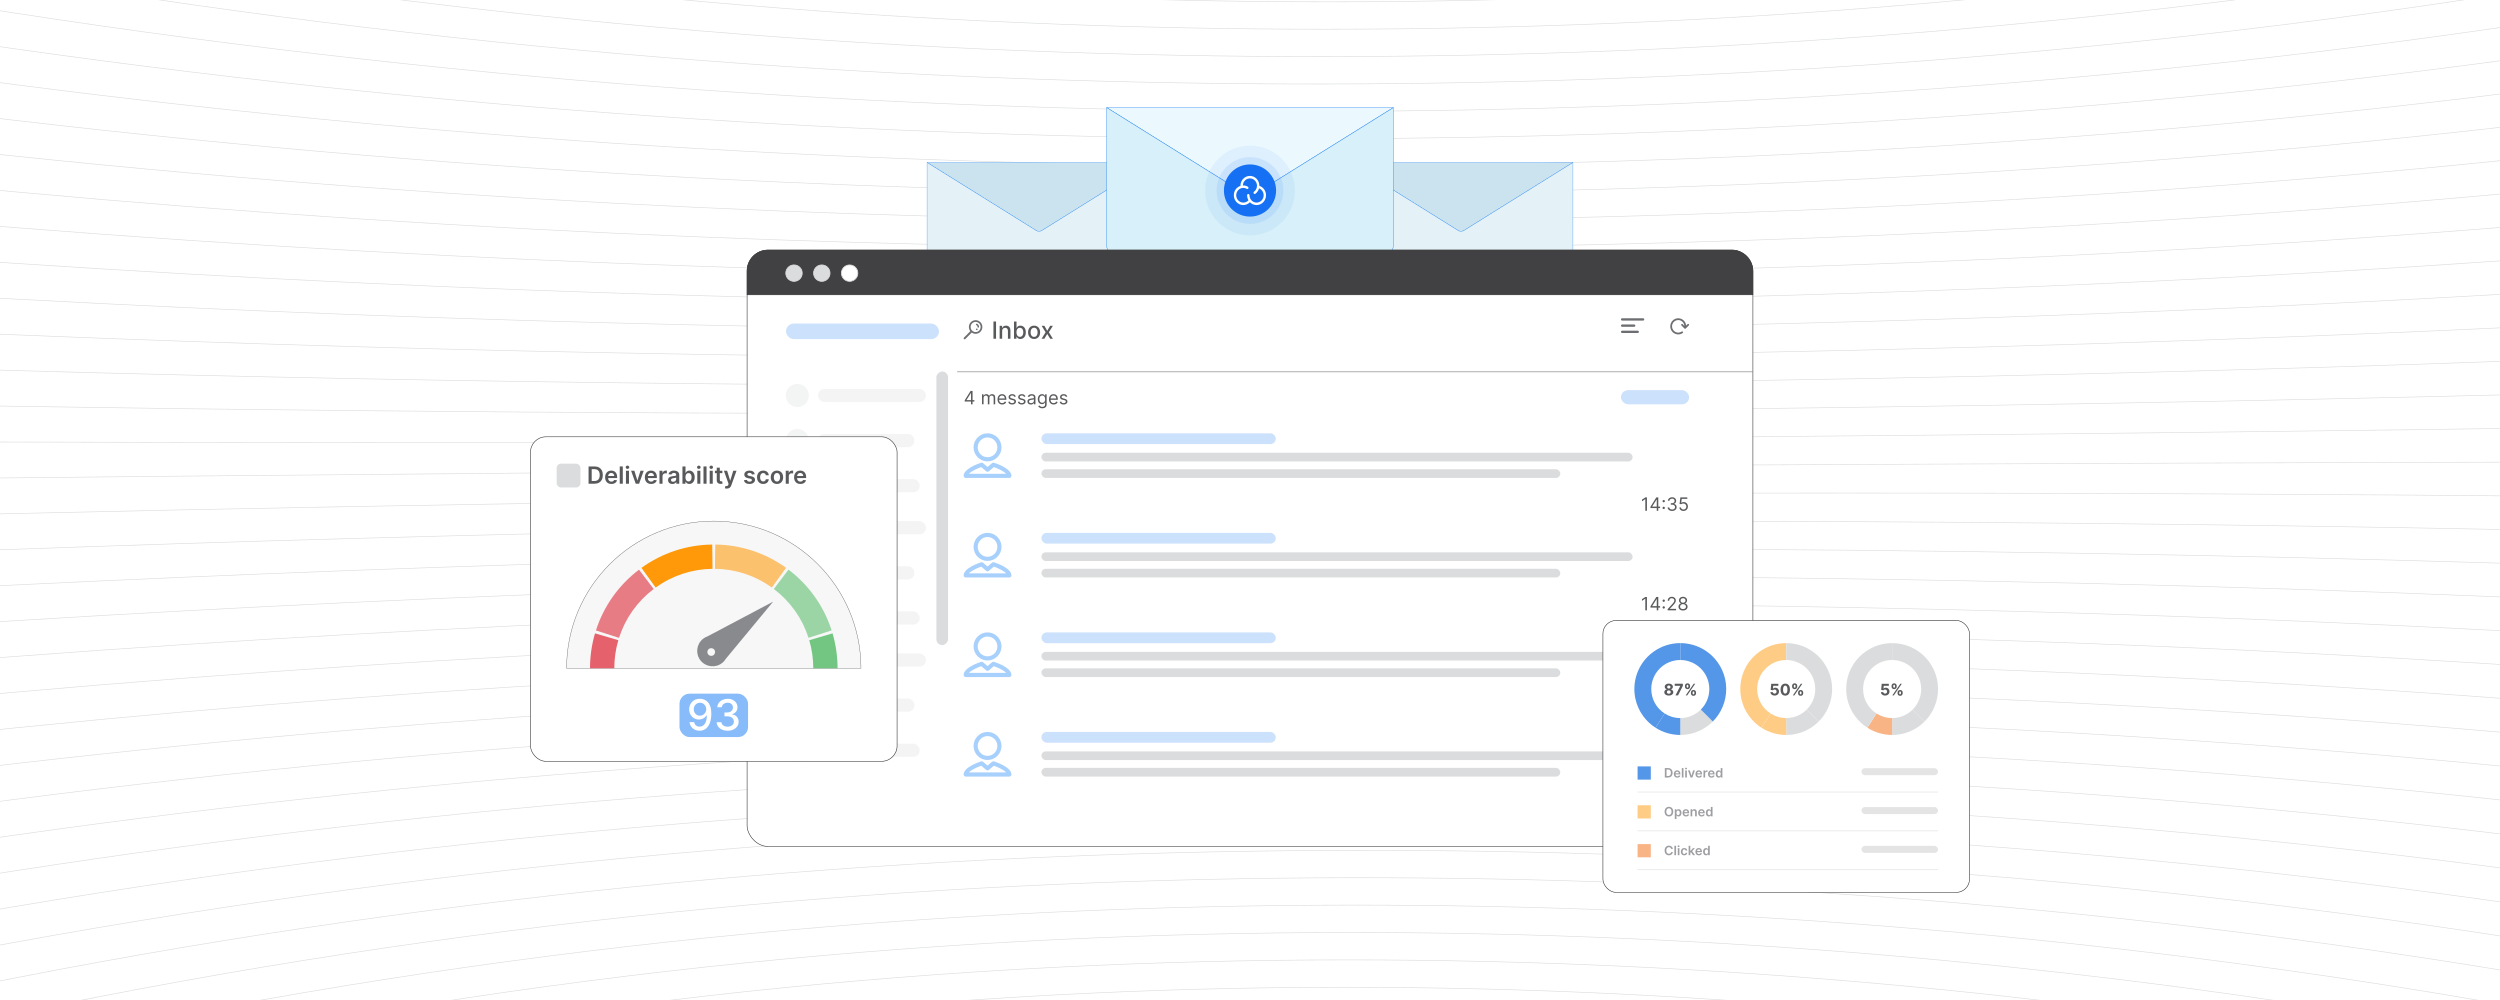 <?xml version="1.0" encoding="UTF-8"?><svg id="Layer_1" xmlns="http://www.w3.org/2000/svg" xmlns:xlink="http://www.w3.org/1999/xlink" viewBox="0 0 1000 400"><defs><clipPath id="clippath"><rect x="0" y="0" width="1000" height="400" fill="none" stroke-width="0"/></clipPath><filter id="drop-shadow-1" filterUnits="userSpaceOnUse"><feOffset dx=".346" dy=".346"/><feGaussianBlur result="blur" stdDeviation=".52"/><feFlood flood-color="#333" flood-opacity=".07"/><feComposite in2="blur" operator="in"/><feComposite in="SourceGraphic"/></filter></defs><rect width="1000" height="400" fill="#fff" stroke-width="0"/><g clip-path="url(#clippath)"><rect x="0" y="0" width="1000" height="400" fill="#fff" stroke-width="0"/><path d="M1215.11-95.799s-629.768,224.236-1429.504-10.785" fill="none" stroke="#dbdcdd" stroke-miterlimit="10" stroke-width=".25"/><path d="M1214.819-79.308s-630.993,211.033-1428.756-9.627" fill="none" stroke="#dbdcdd" stroke-miterlimit="10" stroke-width=".25"/><path d="M1214.529-62.818s-632.218,197.83-1428.008-8.469" fill="none" stroke="#dbdcdd" stroke-miterlimit="10" stroke-width=".25"/><path d="M1214.238-46.327s-633.443,184.628-1427.26-7.311" fill="none" stroke="#dbdcdd" stroke-miterlimit="10" stroke-width=".25"/><path d="M1213.947-29.836s-634.668,171.425-1426.512-6.153" fill="none" stroke="#dbdcdd" stroke-miterlimit="10" stroke-width=".25"/><path d="M1213.657-13.345S577.763,144.877-212.107-18.341" fill="none" stroke="#dbdcdd" stroke-miterlimit="10" stroke-width=".25"/><path d="M1213.366,3.145S576.247,148.166-211.65-.692" fill="none" stroke="#dbdcdd" stroke-miterlimit="10" stroke-width=".25"/><path d="M1213.075,19.636s-638.344,131.818-1424.268-2.679" fill="none" stroke="#dbdcdd" stroke-miterlimit="10" stroke-width=".25"/><path d="M1212.784,36.127s-639.569,118.615-1423.52-1.521" fill="none" stroke="#dbdcdd" stroke-miterlimit="10" stroke-width=".25"/><path d="M1212.494,52.617s-640.794,105.413-1422.772-.363" fill="none" stroke="#dbdcdd" stroke-miterlimit="10" stroke-width=".25"/><path d="M1212.203,69.108s-642.019,92.21-1422.024.795" fill="none" stroke="#dbdcdd" stroke-miterlimit="10" stroke-width=".25"/><path d="M1211.912,85.599s-643.244,79.008-1421.276,1.952" fill="none" stroke="#dbdcdd" stroke-miterlimit="10" stroke-width=".25"/><path d="M1211.622,102.09s-644.469,65.805-1420.528,3.111" fill="none" stroke="#dbdcdd" stroke-miterlimit="10" stroke-width=".25"/><path d="M1211.331,118.58s-645.694,52.602-1419.78,4.268" fill="none" stroke="#dbdcdd" stroke-miterlimit="10" stroke-width=".25"/><path d="M1211.04,135.071s-646.92,39.4-1419.032,5.426" fill="none" stroke="#dbdcdd" stroke-miterlimit="10" stroke-width=".25"/><path d="M1210.749,151.562s-648.145,26.197-1418.284,6.584" fill="none" stroke="#dbdcdd" stroke-miterlimit="10" stroke-width=".25"/><path d="M1210.459,168.053s-649.37,12.995-1417.536,7.742" fill="none" stroke="#dbdcdd" stroke-miterlimit="10" stroke-width=".25"/><path d="M1210.168,184.543s-650.595-.208-1416.788,8.9" fill="none" stroke="#dbdcdd" stroke-miterlimit="10" stroke-width=".25"/><path d="M1209.877,201.034s-651.82-13.41-1416.04,10.058" fill="none" stroke="#dbdcdd" stroke-miterlimit="10" stroke-width=".25"/><path d="M1209.587,217.525s-653.045-26.613-1415.292,11.216" fill="none" stroke="#dbdcdd" stroke-miterlimit="10" stroke-width=".25"/><path d="M1209.296,234.015s-654.27-39.815-1414.544,12.374" fill="none" stroke="#dbdcdd" stroke-miterlimit="10" stroke-width=".25"/><path d="M1209.005,250.506s-655.495-53.018-1413.796,13.532" fill="none" stroke="#dbdcdd" stroke-miterlimit="10" stroke-width=".25"/><path d="M1208.715,266.997s-656.721-66.22-1413.048,14.69" fill="none" stroke="#dbdcdd" stroke-miterlimit="10" stroke-width=".25"/><path d="M1208.424,283.488s-657.946-79.423-1412.3,15.848" fill="none" stroke="#dbdcdd" stroke-miterlimit="10" stroke-width=".25"/><path d="M1208.133,299.978s-659.171-92.626-1411.552,17.006" fill="none" stroke="#dbdcdd" stroke-miterlimit="10" stroke-width=".25"/><path d="M1207.842,316.469s-660.396-105.828-1410.804,18.164" fill="none" stroke="#dbdcdd" stroke-miterlimit="10" stroke-width=".25"/><path d="M1207.552,332.96s-661.621-119.031-1410.056,19.322" fill="none" stroke="#dbdcdd" stroke-miterlimit="10" stroke-width=".25"/><path d="M1207.261,349.45s-662.846-132.233-1409.308,20.48" fill="none" stroke="#dbdcdd" stroke-miterlimit="10" stroke-width=".25"/><path d="M1206.97,365.941s-664.071-145.436-1408.56,21.638" fill="none" stroke="#dbdcdd" stroke-miterlimit="10" stroke-width=".25"/><path d="M1206.679,382.432s-665.297-158.638-1407.812,22.796" fill="none" stroke="#dbdcdd" stroke-miterlimit="10" stroke-width=".25"/><path d="M1206.389,398.923s-666.522-171.841-1407.064,23.953" fill="none" stroke="#dbdcdd" stroke-miterlimit="10" stroke-width=".25"/><path d="M1206.098,415.413s-667.747-185.043-1406.316,25.111" fill="none" stroke="#dbdcdd" stroke-miterlimit="10" stroke-width=".25"/><path d="M1205.807,431.904s-668.972-198.246-1405.568,26.269" fill="none" stroke="#dbdcdd" stroke-miterlimit="10" stroke-width=".25"/><path d="M1205.517,448.395s-670.197-211.448-1404.82,27.427" fill="none" stroke="#dbdcdd" stroke-miterlimit="10" stroke-width=".25"/><path d="M1205.226,464.886s-671.422-224.651-1404.072,28.585" fill="none" stroke="#dbdcdd" stroke-miterlimit="10" stroke-width=".25"/><path d="M1204.935,481.376s-672.647-237.853-1403.324,29.743" fill="none" stroke="#dbdcdd" stroke-miterlimit="10" stroke-width=".25"/><path d="M1204.645,497.867s-673.872-251.056-1402.576,30.901" fill="none" stroke="#dbdcdd" stroke-miterlimit="10" stroke-width=".25"/></g><path d="M415.604,65.004h44.781l-22.39,13.964-21.22,13.234c-.716.447-1.625.447-2.341,0l-21.22-13.234-22.39-13.964h44.781Z" fill="#cae3ef" stroke="#0070f3" stroke-miterlimit="10" stroke-width=".107"/><path d="M460.384,65.114v42.928c0,1.653-1.341,2.994-2.994,2.994h-83.569c-1.657,0-2.998-1.341-2.998-2.994v-42.928h.179l22.212,13.852,21.222,13.234c.715.447,1.624.447,2.338,0l21.222-13.234,22.209-13.852h.179Z" fill="#e4f2f7" stroke="#0070f3" stroke-miterlimit="10" stroke-width=".107"/><path d="M584.396,65.004h44.781l-22.39,13.964-21.22,13.234c-.716.447-1.625.447-2.341,0l-21.22-13.234-22.39-13.964h44.781Z" fill="#cae3ef" stroke="#0070f3" stroke-miterlimit="10" stroke-width=".107"/><path d="M629.177,65.114v42.928c0,1.653-1.341,2.994-2.994,2.994h-83.569c-1.657,0-2.998-1.341-2.998-2.994v-42.928h.179l22.212,13.852,21.222,13.234c.715.447,1.624.447,2.338,0l21.222-13.234,22.209-13.852h.179Z" fill="#e4f2f7" stroke="#0070f3" stroke-miterlimit="10" stroke-width=".107"/><path d="M500,43.038h57.343l-28.672,17.882-27.173,16.947c-.917.572-2.08.572-2.998,0l-27.173-16.947-28.672-17.882h57.343Z" fill="#ebf9ff" stroke="#0070f3" stroke-miterlimit="10" stroke-width=".137"/><path d="M557.343,43.18v54.971c0,2.117-1.717,3.834-3.834,3.834h-107.014c-2.122,0-3.839-1.717-3.839-3.834v-54.971h.229l28.444,17.739,27.175,16.947c.915.572,2.079.572,2.995,0l27.175-16.947,28.439-17.739h.229Z" fill="#d7f0f9" stroke="#0070f3" stroke-miterlimit="10" stroke-width=".137"/><path d="M500,94.153c-9.899,0-17.952-8.053-17.952-17.952s8.053-17.952,17.952-17.952,17.952,8.053,17.952,17.952-8.053,17.952-17.952,17.952Z" fill="#1570f3" opacity=".06" stroke-width="0"/><path d="M500,89.561c-7.367,0-13.36-5.994-13.36-13.361s5.994-13.36,13.36-13.36,13.361,5.994,13.361,13.36-5.994,13.361-13.361,13.361Z" fill="#1570f3" opacity=".1" stroke-width="0"/><circle cx="500" cy="76.201" r="9.331" fill="#fff" filter="url(#drop-shadow-1)" stroke="#f26322" stroke-miterlimit="10" stroke-width=".254"/><circle cx="500" cy="76.201" r="10.432" fill="#1570f3" stroke-width="0"/><path d="M505.56,75.603c-.466-.592-1.097-1.032-1.813-1.266v-.046c0-2.167-1.694-3.933-3.784-3.933-2.091,0-3.786,1.762-3.786,3.933v.054c-1.53.501-2.648,1.992-2.648,3.75,0,2.167,1.696,3.933,3.785,3.933,1.002-.002,1.962-.411,2.659-1.132.695.721,1.655,1.131,2.656,1.132,2.085,0,3.786-1.762,3.786-3.933,0-.906-.307-1.791-.856-2.493ZM502.63,81.034c-1.559,0-2.828-1.319-2.828-2.939.004-.267-.211-.49-.478-.496-.264.004-.479.223-.479.487v.01c0,.735.197,1.424.534,2.012-.523.59-1.276.929-2.064.931-1.56,0-2.83-1.319-2.83-2.939s1.27-2.939,2.83-2.939c.338,0,.666.063.981.18.004,0,.007.004.011.004.109.038.263.113.31.154.084.077.196.12.31.12.14,0,.273-.065.361-.174.172-.208.148-.518-.052-.698-.209-.183-.534-.308-.614-.338-.416-.158-.857-.239-1.302-.238-.061,0-.12,0-.181.004.065-1.566,1.306-2.817,2.83-2.817,1.559,0,2.828,1.319,2.828,2.939.003.941-.438,1.83-1.19,2.396-.213.163-.263.467-.113.689.092.134.242.209.391.209.096,0,.192-.029.277-.092.714-.535,1.226-1.296,1.454-2.158,1.093.421,1.852,1.519,1.852,2.759-.004,1.616-1.273,2.935-2.837,2.935Z" fill="#fff" stroke-width="0"/><rect x="298.839" y="100.028" width="402.322" height="238.555" rx="8.363" ry="8.363" fill="#fff" stroke="#333" stroke-miterlimit="10" stroke-width=".229"/><line x1="382.852" y1="148.732" x2="701.161" y2="148.732" fill="none" stroke="gray" stroke-miterlimit="10" stroke-width=".259"/><path d="M398.421,128.598v6.899h-1.041v-6.899h1.041Z" fill="#58595b" stroke-width="0"/><path d="M400.864,132.425v3.072h-1.007v-5.175h.967v.843h.064c.119-.274.306-.494.561-.66.255-.167.577-.25.965-.25.352,0,.662.074.927.221.265.147.47.366.616.655.146.29.219.648.219,1.075v3.291h-1.007v-3.17c0-.375-.098-.669-.293-.881-.196-.213-.464-.318-.805-.318-.234,0-.441.05-.622.151-.181.101-.324.249-.428.443-.104.194-.157.428-.157.702Z" fill="#58595b" stroke-width="0"/><path d="M405.603,135.498v-6.899h1.007v2.563h.06c.059-.107.143-.232.253-.374s.263-.266.458-.372.454-.16.775-.16c.418,0,.79.105,1.119.317.328.211.585.515.773.912s.281.876.281,1.435-.093,1.038-.279,1.437c-.186.399-.443.705-.768.92-.326.215-.698.321-1.115.321-.315,0-.571-.053-.77-.158s-.354-.229-.466-.37-.199-.268-.26-.377h-.084v.805h-.984ZM406.591,132.911c0,.363.053.683.158.956.105.274.258.488.458.643.2.153.445.231.735.231.301,0,.552-.08.754-.241.202-.16.355-.379.46-.655s.157-.587.157-.933c0-.342-.051-.648-.153-.92-.102-.272-.255-.486-.459-.644-.203-.157-.456-.236-.759-.236-.292,0-.539.076-.74.227s-.353.36-.457.63c-.103.27-.155.584-.155.943Z" fill="#58595b" stroke-width="0"/><path d="M413.639,135.602c-.485,0-.909-.111-1.27-.334-.362-.222-.643-.533-.842-.933-.2-.399-.3-.867-.3-1.401,0-.537.1-1.006.3-1.408.2-.402.48-.715.842-.936.361-.223.785-.334,1.27-.334.485,0,.908.111,1.27.334.361.222.642.534.842.936.2.402.3.871.3,1.408,0,.534-.1,1.002-.3,1.401-.2.399-.481.711-.842.933-.362.223-.785.334-1.27.334ZM413.642,134.756c.315,0,.575-.083.781-.249s.36-.388.46-.664.15-.58.15-.913c0-.33-.05-.634-.15-.911s-.253-.5-.46-.669c-.206-.168-.467-.252-.781-.252-.317,0-.579.084-.787.252-.208.169-.362.392-.462.669-.1.277-.15.581-.15.911,0,.333.05.637.15.913.1.276.254.498.462.664.207.166.47.249.787.249Z" fill="#58595b" stroke-width="0"/><path d="M417.758,130.323l1.142,2.015,1.152-2.015h1.102l-1.614,2.588,1.627,2.587h-1.102l-1.165-1.934-1.162,1.934h-1.105l1.61-2.587-1.59-2.588h1.105Z" fill="#58595b" stroke-width="0"/><path d="M385.89,160.626v-.533l2.349-3.716h.386v.825h-.261l-1.774,2.808v.042h3.163v.574h-3.862ZM388.406,161.722v-5.345h.616v5.345h-.616Z" fill="#58595b" stroke-width="0"/><path d="M392.81,161.722v-4.009h.595v.627h.052c.084-.214.218-.381.404-.5.186-.119.41-.179.671-.179.264,0,.485.06.662.179.176.119.315.286.414.5h.042c.103-.207.257-.372.462-.495.206-.122.452-.184.739-.184.358,0,.651.111.879.335s.342.571.342,1.043v2.683h-.616v-2.683c0-.296-.081-.507-.243-.634-.162-.127-.352-.191-.572-.191-.282,0-.5.085-.655.255s-.232.384-.232.644v2.609h-.626v-2.745c0-.229-.074-.412-.222-.552-.148-.141-.338-.211-.571-.211-.16,0-.31.043-.448.128-.138.086-.249.203-.334.353-.085.151-.127.324-.127.521v2.505h-.616Z" fill="#58595b" stroke-width="0"/><path d="M400.879,161.806c-.386,0-.719-.086-.998-.258-.279-.171-.494-.411-.644-.72s-.226-.669-.226-1.079c0-.411.075-.773.226-1.087.15-.315.361-.56.631-.736s.587-.265.949-.265c.209,0,.415.035.619.104s.389.182.556.338c.167.155.3.361.399.617s.148.57.148.944v.261h-3.089v-.532h2.463c0-.226-.045-.428-.134-.606-.09-.177-.217-.317-.381-.42-.164-.102-.358-.154-.581-.154-.245,0-.457.06-.635.182-.179.121-.315.278-.411.472-.096.192-.144.399-.144.621v.354c0,.303.053.559.158.769.105.21.252.369.44.477s.406.163.655.163c.162,0,.309-.023.44-.069s.245-.115.34-.209c.096-.093.17-.209.222-.348l.595.167c-.062.201-.168.379-.315.53-.148.152-.331.272-.548.355-.217.084-.462.127-.733.127Z" fill="#58595b" stroke-width="0"/><path d="M406.318,158.612l-.553.156c-.035-.092-.085-.183-.152-.271-.067-.088-.158-.16-.273-.218s-.262-.086-.441-.086c-.246,0-.449.057-.612.168-.163.112-.244.255-.244.427,0,.153.056.274.167.363s.285.162.522.222l.595.146c.358.087.625.22.801.398.176.179.264.407.264.688,0,.23-.066.435-.197.616s-.315.323-.549.428-.508.157-.819.157c-.409,0-.747-.089-1.015-.267s-.438-.436-.509-.777l.585-.146c.056.216.162.378.317.485.155.107.359.162.612.162.287,0,.515-.061.685-.185.169-.122.254-.27.254-.442,0-.139-.049-.256-.146-.351-.098-.095-.247-.166-.449-.213l-.668-.156c-.367-.087-.636-.223-.808-.406s-.257-.413-.257-.69c0-.226.064-.426.191-.6s.303-.31.525-.41c.222-.099.474-.148.755-.148.397,0,.709.087.935.261s.388.403.484.69Z" fill="#58595b" stroke-width="0"/><path d="M410.159,158.612l-.553.156c-.035-.092-.085-.183-.152-.271-.067-.088-.158-.16-.273-.218s-.262-.086-.441-.086c-.246,0-.449.057-.612.168-.163.112-.244.255-.244.427,0,.153.056.274.167.363s.285.162.522.222l.595.146c.358.087.625.22.801.398.176.179.264.407.264.688,0,.23-.066.435-.197.616s-.315.323-.549.428-.508.157-.819.157c-.409,0-.747-.089-1.015-.267s-.438-.436-.509-.777l.585-.146c.056.216.162.378.317.485.155.107.359.162.612.162.287,0,.515-.061.685-.185.169-.122.254-.27.254-.442,0-.139-.049-.256-.146-.351-.098-.095-.247-.166-.449-.213l-.668-.156c-.367-.087-.636-.223-.808-.406s-.257-.413-.257-.69c0-.226.064-.426.191-.6s.303-.31.525-.41c.222-.099.474-.148.755-.148.397,0,.709.087.935.261s.388.403.484.69Z" fill="#58595b" stroke-width="0"/><path d="M412.341,161.816c-.254,0-.484-.048-.691-.144s-.372-.236-.493-.42c-.122-.184-.183-.406-.183-.667,0-.23.045-.416.136-.56.09-.144.211-.257.362-.338.151-.082.319-.144.502-.185s.369-.073.555-.098c.244-.031.441-.056.594-.071.152-.017.264-.045.334-.085s.105-.11.105-.209v-.021c0-.258-.07-.458-.21-.601s-.352-.214-.635-.214c-.294,0-.524.065-.692.193-.167.128-.284.266-.352.412l-.585-.209c.104-.243.244-.434.419-.57.175-.137.366-.232.574-.287.208-.055.413-.082.615-.082.129,0,.277.016.445.046s.331.093.488.186c.157.094.288.235.393.425.104.19.157.444.157.763v2.641h-.616v-.543h-.031c-.042.087-.111.181-.208.279-.098.1-.227.184-.389.253-.162.07-.359.104-.592.104ZM412.435,161.263c.243,0,.449-.048.617-.144.168-.096.295-.22.381-.371s.129-.31.129-.477v-.564c-.026.031-.083.06-.171.085s-.189.047-.303.065c-.114.018-.224.033-.331.047-.107.013-.194.023-.26.032-.16.021-.309.055-.448.101-.138.046-.249.115-.334.206-.085.092-.127.216-.127.372,0,.214.08.375.239.484.159.108.361.163.607.163Z" fill="#58595b" stroke-width="0"/><path d="M416.924,163.309c-.297,0-.553-.038-.767-.113-.214-.076-.392-.176-.534-.298-.142-.123-.254-.254-.338-.393l.49-.345c.056.073.127.157.211.252.085.095.203.178.351.248.149.07.344.105.586.105.324,0,.591-.078.801-.235.21-.156.316-.401.316-.735v-.815h-.052c-.045.073-.109.163-.192.271-.083.106-.201.201-.355.284s-.361.124-.623.124c-.323,0-.614-.077-.87-.23-.257-.153-.46-.376-.608-.668-.149-.293-.223-.647-.223-1.065,0-.41.072-.769.216-1.073.144-.306.345-.542.603-.71.257-.168.555-.252.893-.252.261,0,.468.043.622.129.154.086.273.184.355.292.083.109.146.198.192.268h.062v-.637h.595v4.124c0,.344-.078.625-.233.841-.156.217-.365.376-.626.477-.262.102-.553.153-.873.153ZM416.903,161.106c.247,0,.456-.057.626-.169.17-.113.3-.276.389-.488.089-.212.133-.466.133-.762,0-.289-.043-.544-.13-.765-.087-.222-.216-.395-.386-.519-.171-.125-.381-.189-.632-.189-.261,0-.478.066-.651.199-.173.132-.303.31-.389.532-.086.223-.129.47-.129.741,0,.278.044.523.132.737.088.213.218.38.392.501.173.12.388.181.645.181Z" fill="#58595b" stroke-width="0"/><path d="M421.464,161.806c-.386,0-.719-.086-.998-.258-.279-.171-.494-.411-.644-.72s-.226-.669-.226-1.079c0-.411.075-.773.226-1.087.15-.315.361-.56.631-.736s.587-.265.949-.265c.209,0,.415.035.619.104s.389.182.556.338c.167.155.3.361.399.617s.148.57.148.944v.261h-3.089v-.532h2.463c0-.226-.045-.428-.134-.606-.09-.177-.217-.317-.381-.42-.164-.102-.358-.154-.581-.154-.245,0-.457.06-.635.182-.179.121-.315.278-.411.472-.096.192-.144.399-.144.621v.354c0,.303.053.559.158.769.105.21.252.369.44.477s.406.163.655.163c.162,0,.309-.023.44-.069s.245-.115.34-.209c.096-.093.17-.209.222-.348l.595.167c-.062.201-.168.379-.315.53-.148.152-.331.272-.548.355-.217.084-.462.127-.733.127Z" fill="#58595b" stroke-width="0"/><path d="M426.903,158.612l-.553.156c-.035-.092-.085-.183-.152-.271-.067-.088-.158-.16-.273-.218s-.262-.086-.441-.086c-.246,0-.449.057-.612.168-.163.112-.244.255-.244.427,0,.153.056.274.167.363s.285.162.522.222l.595.146c.358.087.625.22.801.398.176.179.264.407.264.688,0,.23-.066.435-.197.616s-.315.323-.549.428-.508.157-.819.157c-.409,0-.747-.089-1.015-.267s-.438-.436-.509-.777l.585-.146c.056.216.162.378.317.485.155.107.359.162.612.162.287,0,.515-.061.685-.185.169-.122.254-.27.254-.442,0-.139-.049-.256-.146-.351-.098-.095-.247-.166-.449-.213l-.668-.156c-.367-.087-.636-.223-.808-.406s-.257-.413-.257-.69c0-.226.064-.426.191-.6s.303-.31.525-.41c.222-.099.474-.148.755-.148.397,0,.709.087.935.261s.388.403.484.69Z" fill="#58595b" stroke-width="0"/><path d="M390.252,128.065c-1.486,0-2.695,1.224-2.695,2.728,0,.632.214,1.214.572,1.677l-2.555,2.591c-.151.153-.149.4.004.551.076.075.175.112.273.112.101,0,.201-.039.277-.116l2.56-2.596c.441.32.981.509,1.564.509,1.486,0,2.695-1.224,2.695-2.728s-1.209-2.728-2.695-2.728ZM390.252,132.829c-1.104,0-2.002-.913-2.002-2.036s.898-2.035,2.002-2.035,2.002.913,2.002,2.035-.898,2.036-2.002,2.036ZM391.603,130.825c-.02.152-.15.263-.3.263-.013,0-.027-.001-.04-.003-.166-.022-.282-.174-.26-.34.06-.453-.445-.69-.466-.7-.151-.069-.219-.248-.151-.4.068-.152.246-.22.398-.153.038.017.94.428.82,1.333ZM390.965,131.489c.064.064.101.153.101.244,0,.092-.037.181-.101.245-.064.065-.154.101-.245.101-.091,0-.18-.036-.245-.101-.064-.064-.101-.153-.101-.245,0-.091.037-.18.101-.244.065-.065.154-.102.245-.102.091,0,.181.037.245.102Z" fill="#6d6e71" stroke-width="0"/><path d="M675.54,130.158l-1.24,1.26c-.068.069-.16.107-.256.107s-.188-.039-.256-.107l-1.24-1.26c-.139-.141-.137-.369.004-.508.141-.139.369-.137.508.004l.693.704c-.09-1.304-1.16-2.336-2.463-2.336-1.362,0-2.47,1.128-2.47,2.514s1.108,2.514,2.47,2.514c.501,0,.984-.152,1.395-.439.163-.114.387-.074.5.089.114.163.074.387-.089.5-.532.372-1.157.568-1.806.568-1.758,0-3.188-1.45-3.188-3.232s1.43-3.232,3.188-3.232c1.655,0,3.02,1.286,3.173,2.925l.565-.574c.139-.141.367-.143.508-.004.141.139.143.366.004.508Z" fill="#6d6e71" stroke-width="0"/><path d="M648.389,127.77c0-.257.208-.466.466-.466h8.382c.257,0,.466.208.466.466s-.208.466-.466.466h-8.382c-.257,0-.466-.208-.466-.466ZM648.855,130.724h4.819c.257,0,.466-.208.466-.466,0-.257-.208-.466-.466-.466h-4.819c-.257,0-.466.208-.466.466,0,.257.208.466.466.466ZM648.855,133.205h6.24c.257,0,.466-.208.466-.466s-.208-.466-.466-.466h-6.24c-.257,0-.466.208-.466.466,0,.257.208.466.466.466Z" fill="#6d6e71" stroke-width="0"/><rect x="648.389" y="156.066" width="27.254" height="5.656" rx="2.828" ry="2.828" fill="#cce1fc" stroke-width="0"/><path d="M658.774,198.969v5.345h-.647v-4.666h-.031l-1.305.866v-.657l1.336-.888h.647Z" fill="#58595b" stroke-width="0"/><path d="M660.183,203.218v-.533l2.349-3.716h.387v.825h-.261l-1.775,2.808v.042h3.163v.574h-3.862ZM662.698,204.314v-5.345h.616v5.345h-.616Z" fill="#58595b" stroke-width="0"/><path d="M665.486,200.926c-.129,0-.239-.046-.332-.138-.092-.093-.138-.203-.138-.332,0-.128.046-.239.138-.331.093-.092.203-.139.332-.139s.239.047.331.139c.093.092.139.203.139.331,0,.086-.021.164-.065.235-.042.071-.099.128-.169.171s-.149.064-.236.064ZM665.486,203.63c-.129,0-.239-.046-.332-.139-.092-.092-.138-.202-.138-.331s.046-.239.138-.332c.093-.092.203-.138.332-.138s.239.046.331.138c.093.093.139.203.139.332,0,.085-.021.163-.065.234-.042.071-.099.129-.169.171-.07.043-.149.065-.236.065Z" fill="#58595b" stroke-width="0"/><path d="M668.857,204.387c-.345,0-.651-.06-.92-.178s-.482-.283-.64-.494c-.157-.212-.243-.457-.257-.737h.657c.014.172.073.32.178.444.104.125.241.221.41.289.168.067.355.102.56.102.23,0,.434-.04.61-.12.178-.08.317-.191.418-.334s.151-.308.151-.496c0-.196-.049-.37-.146-.52s-.24-.269-.428-.353-.418-.128-.689-.128h-.429v-.574h.429c.212,0,.398-.038.56-.114.161-.077.287-.185.378-.324.092-.139.138-.303.138-.49,0-.181-.04-.339-.12-.473s-.193-.238-.338-.314c-.145-.074-.316-.111-.514-.111-.184,0-.357.033-.52.1-.162.067-.295.164-.398.29s-.158.278-.167.455h-.627c.011-.279.095-.525.254-.737.158-.211.365-.376.622-.494s.539-.178.847-.178c.331,0,.614.066.851.2.237.133.419.309.546.525.127.218.19.452.19.705,0,.301-.079.558-.236.769s-.371.359-.641.441v.041c.338.056.601.199.791.43.19.231.284.516.284.855,0,.291-.079.552-.236.782s-.372.411-.644.544c-.272.132-.58.198-.926.198Z" fill="#58595b" stroke-width="0"/><path d="M673.398,204.387c-.307,0-.582-.061-.827-.183-.246-.122-.442-.289-.59-.501-.148-.213-.23-.454-.243-.726h.627c.023.241.134.441.33.599.195.157.43.236.703.236.219,0,.414-.052.586-.154.171-.102.306-.244.404-.424s.147-.384.147-.612c0-.232-.051-.441-.152-.625-.102-.184-.242-.328-.419-.435-.178-.105-.381-.159-.608-.161-.163-.002-.331.022-.504.074-.172.051-.314.117-.425.197l-.606-.073.323-2.631h2.776v.574h-2.233l-.188,1.576h.031c.109-.087.247-.159.412-.217.165-.057.337-.086.517-.086.327,0,.619.078.875.233.257.156.459.369.606.639.147.27.221.577.221.924,0,.341-.076.644-.229.912-.151.267-.361.477-.627.631-.267.154-.569.231-.908.231Z" fill="#58595b" stroke-width="0"/><g opacity=".56"><path d="M395.014,184.554c3.083,0,5.591-2.52,5.591-5.617s-2.508-5.616-5.591-5.616-5.591,2.519-5.591,5.616,2.508,5.617,5.591,5.617ZM395.014,174.982c2.167,0,3.93,1.774,3.93,3.955s-1.763,3.956-3.93,3.956-3.93-1.774-3.93-3.956,1.763-3.955,3.93-3.955Z" fill="#64abf9" stroke-width="0"/><path d="M397.603,185.103c-.273-.088-.572-.027-.791.159l-1.798,1.529-1.798-1.529c-.218-.186-.517-.246-.791-.159-1.163.371-6.964,2.367-6.964,5.245,0,.459.372.831.831.831h17.443c.459,0,.831-.372.831-.831,0-2.878-5.801-4.874-6.964-5.245ZM387.559,189.518c.916-.969,3.107-2.049,4.938-2.687l1.979,1.683c.31.264.766.264,1.076,0l1.979-1.683c1.831.638,4.022,1.718,4.938,2.687h-14.91Z" fill="#64abf9" stroke-width="0"/></g><rect x="416.572" y="173.32" width="93.737" height="4.314" rx="2.157" ry="2.157" fill="#cce1fc" stroke-width="0"/><rect x="416.572" y="181.105" width="236.474" height="3.48" rx="1.74" ry="1.74" fill="#dbdcdd" stroke-width="0"/><rect x="416.572" y="187.699" width="207.536" height="3.48" rx="1.74" ry="1.74" fill="#dbdcdd" stroke-width="0"/><path d="M658.774,238.787v5.345h-.647v-4.666h-.031l-1.305.866v-.657l1.336-.888h.647Z" fill="#58595b" stroke-width="0"/><path d="M660.183,243.036v-.533l2.349-3.716h.387v.825h-.261l-1.775,2.808v.042h3.163v.574h-3.862ZM662.698,244.131v-5.345h.616v5.345h-.616Z" fill="#58595b" stroke-width="0"/><path d="M665.486,240.744c-.129,0-.239-.046-.332-.138-.092-.093-.138-.203-.138-.332,0-.128.046-.239.138-.331.093-.092.203-.139.332-.139s.239.047.331.139c.093.092.139.203.139.331,0,.086-.021.164-.065.235-.042.071-.099.128-.169.171s-.149.064-.236.064ZM665.486,243.448c-.129,0-.239-.046-.332-.139-.092-.092-.138-.202-.138-.331s.046-.239.138-.332c.093-.092.203-.138.332-.138s.239.046.331.138c.093.093.139.203.139.332,0,.085-.021.163-.065.234-.042.071-.099.129-.169.171-.07.043-.149.065-.236.065Z" fill="#58595b" stroke-width="0"/><path d="M667.052,244.131v-.47l1.764-1.932c.207-.226.378-.423.512-.591s.233-.326.299-.475.098-.305.098-.469c0-.188-.045-.351-.135-.488-.089-.137-.212-.243-.366-.318-.155-.074-.329-.111-.522-.111-.205,0-.384.042-.536.126-.152.085-.27.202-.352.353-.082.151-.123.329-.123.532h-.616c0-.312.072-.588.217-.824s.341-.421.591-.554c.25-.132.53-.198.842-.198.312,0,.591.066.832.198.242.133.432.31.569.535s.206.475.206.749c0,.197-.035.389-.105.575-.07.188-.192.396-.365.624-.174.229-.413.508-.72.837l-1.2,1.283v.042h2.484v.574h-3.371Z" fill="#58595b" stroke-width="0"/><path d="M673.211,244.205c-.358,0-.675-.065-.949-.192-.273-.128-.487-.304-.641-.529s-.229-.482-.227-.771c-.002-.226.042-.435.133-.627.091-.192.214-.353.372-.483.157-.129.333-.212.528-.246v-.031c-.256-.066-.459-.21-.61-.433-.151-.222-.227-.475-.225-.758-.002-.272.066-.514.206-.729.139-.214.331-.382.575-.506.244-.123.523-.185.837-.185.31,0,.586.062.829.185.244.124.435.292.576.506.14.215.211.457.212.729-.001.283-.078.536-.231.758-.152.223-.353.366-.605.433v.031c.193.034.367.117.522.246.154.13.278.291.37.483.093.191.14.401.141.627-.001.289-.079.546-.233.771-.153.226-.367.401-.639.529-.273.128-.587.192-.943.192ZM673.211,243.63c.241,0,.45-.039.626-.117s.311-.19.407-.332.144-.31.145-.501c-.001-.201-.054-.38-.156-.535-.102-.154-.242-.276-.419-.365s-.378-.133-.604-.133c-.229,0-.432.044-.609.133-.179.089-.318.211-.421.365-.102.155-.151.334-.149.535-.002.191.045.358.14.501s.231.254.408.332.388.117.632.117ZM673.211,241.093c.19,0,.361-.038.51-.114s.266-.184.351-.321c.086-.138.129-.298.131-.482-.002-.181-.044-.339-.128-.474-.083-.135-.199-.239-.347-.314-.148-.074-.32-.11-.517-.11-.2,0-.375.036-.525.11-.149.074-.265.179-.347.314s-.122.293-.12.474c-.002.185.04.345.124.482s.201.245.351.321c.15.076.322.114.518.114Z" fill="#58595b" stroke-width="0"/><g opacity=".56"><path d="M395.014,224.371c3.083,0,5.591-2.52,5.591-5.617s-2.508-5.616-5.591-5.616-5.591,2.519-5.591,5.616,2.508,5.617,5.591,5.617ZM395.014,214.799c2.167,0,3.93,1.774,3.93,3.955s-1.763,3.956-3.93,3.956-3.93-1.774-3.93-3.956,1.763-3.955,3.93-3.955Z" fill="#64abf9" stroke-width="0"/><path d="M397.603,224.921c-.273-.088-.572-.027-.791.159l-1.798,1.529-1.798-1.529c-.218-.186-.517-.246-.791-.159-1.163.371-6.964,2.367-6.964,5.245,0,.459.372.831.831.831h17.443c.459,0,.831-.372.831-.831,0-2.878-5.801-4.874-6.964-5.245ZM387.559,229.335c.916-.969,3.107-2.049,4.938-2.687l1.979,1.683c.31.264.766.264,1.076,0l1.979-1.683c1.831.638,4.022,1.718,4.938,2.687h-14.91Z" fill="#64abf9" stroke-width="0"/></g><rect x="416.572" y="213.138" width="93.737" height="4.314" rx="2.157" ry="2.157" fill="#cce1fc" stroke-width="0"/><rect x="416.572" y="220.922" width="236.474" height="3.48" rx="1.74" ry="1.74" fill="#dbdcdd" stroke-width="0"/><rect x="416.572" y="227.517" width="207.536" height="3.48" rx="1.74" ry="1.74" fill="#dbdcdd" stroke-width="0"/><path d="M658.774,278.605v5.345h-.647v-4.666h-.031l-1.305.866v-.657l1.336-.888h.647Z" fill="#58595b" stroke-width="0"/><path d="M662.114,284.023c-.345,0-.651-.06-.92-.178s-.482-.283-.64-.494c-.157-.212-.243-.457-.257-.737h.657c.014.172.073.32.178.444.104.125.241.221.41.289.168.067.355.102.56.102.23,0,.434-.04.61-.12.178-.08.317-.191.418-.334s.151-.308.151-.496c0-.196-.049-.37-.146-.52s-.24-.269-.428-.353-.418-.128-.689-.128h-.429v-.574h.429c.212,0,.398-.038.56-.114.161-.077.287-.185.378-.324.092-.139.138-.303.138-.49,0-.181-.04-.339-.12-.473s-.193-.238-.338-.314c-.145-.074-.316-.111-.514-.111-.184,0-.357.033-.52.1-.162.067-.295.164-.398.29s-.158.278-.167.455h-.627c.011-.279.095-.525.254-.737.158-.211.365-.376.622-.494s.539-.178.847-.178c.331,0,.614.066.851.2.237.133.419.309.546.525.127.218.19.452.19.705,0,.301-.079.558-.236.769s-.371.359-.641.441v.041c.338.056.601.199.791.43.19.231.284.516.284.855,0,.291-.079.552-.236.782s-.372.411-.644.544c-.272.132-.58.198-.926.198Z" fill="#58595b" stroke-width="0"/><path d="M665.444,280.562c-.129,0-.239-.046-.332-.138-.092-.093-.138-.203-.138-.332,0-.128.046-.239.138-.331.093-.092.203-.139.332-.139s.239.047.331.139c.093.092.139.203.139.331,0,.086-.021.164-.065.235-.042.071-.099.128-.169.171s-.149.064-.236.064ZM665.444,283.266c-.129,0-.239-.046-.332-.139-.092-.092-.138-.202-.138-.331s.046-.239.138-.332c.093-.092.203-.138.332-.138s.239.046.331.138c.093.093.139.203.139.332,0,.085-.021.163-.065.234-.042.071-.099.129-.169.171-.07.043-.149.065-.236.065Z" fill="#58595b" stroke-width="0"/><path d="M666.885,282.854v-.533l2.349-3.716h.387v.825h-.261l-1.775,2.808v.042h3.163v.574h-3.862ZM669.4,283.95v-5.345h.616v5.345h-.616Z" fill="#58595b" stroke-width="0"/><path d="M673.398,284.023c-.307,0-.582-.061-.827-.183-.246-.122-.442-.289-.59-.501-.148-.213-.23-.454-.243-.726h.627c.023.241.134.441.33.599.195.157.43.236.703.236.219,0,.414-.052.586-.154.171-.102.306-.244.404-.424s.147-.384.147-.612c0-.232-.051-.441-.152-.625-.102-.184-.242-.328-.419-.435-.178-.105-.381-.159-.608-.161-.163-.002-.331.022-.504.074-.172.051-.314.117-.425.197l-.606-.073.323-2.631h2.776v.574h-2.233l-.188,1.576h.031c.109-.087.247-.159.412-.217.165-.057.337-.086.517-.086.327,0,.619.078.875.233.257.156.459.369.606.639.147.27.221.577.221.924,0,.341-.076.644-.229.912-.151.267-.361.477-.627.631-.267.154-.569.231-.908.231Z" fill="#58595b" stroke-width="0"/><g opacity=".56"><path d="M395.014,264.189c3.083,0,5.591-2.52,5.591-5.617s-2.508-5.616-5.591-5.616-5.591,2.519-5.591,5.616,2.508,5.617,5.591,5.617ZM395.014,254.617c2.167,0,3.93,1.774,3.93,3.955s-1.763,3.956-3.93,3.956-3.93-1.774-3.93-3.956,1.763-3.955,3.93-3.955Z" fill="#64abf9" stroke-width="0"/><path d="M397.603,264.739c-.273-.088-.572-.027-.791.159l-1.798,1.529-1.798-1.529c-.218-.186-.517-.246-.791-.159-1.163.371-6.964,2.367-6.964,5.245,0,.459.372.831.831.831h17.443c.459,0,.831-.372.831-.831,0-2.878-5.801-4.874-6.964-5.245ZM387.559,269.153c.916-.969,3.107-2.049,4.938-2.687l1.979,1.683c.31.264.766.264,1.076,0l1.979-1.683c1.831.638,4.022,1.718,4.938,2.687h-14.91Z" fill="#64abf9" stroke-width="0"/></g><rect x="416.572" y="252.956" width="93.737" height="4.314" rx="2.157" ry="2.157" fill="#cce1fc" stroke-width="0"/><rect x="416.572" y="260.74" width="236.474" height="3.48" rx="1.74" ry="1.74" fill="#dbdcdd" stroke-width="0"/><rect x="416.572" y="267.335" width="207.536" height="3.48" rx="1.74" ry="1.74" fill="#dbdcdd" stroke-width="0"/><path d="M658.774,318.421v5.345h-.647v-4.666h-.031l-1.305.866v-.657l1.336-.888h.647Z" fill="#58595b" stroke-width="0"/><path d="M662.114,323.839c-.345,0-.651-.06-.92-.178s-.482-.283-.64-.494c-.157-.212-.243-.457-.257-.737h.657c.014.172.073.32.178.444.104.125.241.221.41.289.168.067.355.102.56.102.23,0,.434-.04.61-.12.178-.08.317-.191.418-.334s.151-.308.151-.496c0-.196-.049-.37-.146-.52s-.24-.269-.428-.353-.418-.128-.689-.128h-.429v-.574h.429c.212,0,.398-.038.56-.114.161-.077.287-.185.378-.324.092-.139.138-.303.138-.49,0-.181-.04-.339-.12-.473s-.193-.238-.338-.314c-.145-.074-.316-.111-.514-.111-.184,0-.357.033-.52.1-.162.067-.295.164-.398.29s-.158.278-.167.455h-.627c.011-.279.095-.525.254-.737.158-.211.365-.376.622-.494s.539-.178.847-.178c.331,0,.614.066.851.2.237.133.419.309.546.525.127.218.19.452.19.705,0,.301-.079.558-.236.769s-.371.359-.641.441v.041c.338.056.601.199.791.43.19.231.284.516.284.855,0,.291-.079.552-.236.782s-.372.411-.644.544c-.272.132-.58.198-.926.198Z" fill="#58595b" stroke-width="0"/><path d="M665.444,320.378c-.129,0-.239-.046-.332-.138-.092-.093-.138-.203-.138-.332,0-.128.046-.239.138-.331.093-.092.203-.139.332-.139s.239.047.331.139c.093.092.139.203.139.331,0,.086-.021.164-.065.235-.042.071-.099.128-.169.171s-.149.064-.236.064ZM665.444,323.083c-.129,0-.239-.046-.332-.139-.092-.092-.138-.202-.138-.331s.046-.239.138-.332c.093-.092.203-.138.332-.138s.239.046.331.138c.093.093.139.203.139.332,0,.085-.021.163-.065.234-.042.071-.099.129-.169.171-.07.043-.149.065-.236.065Z" fill="#58595b" stroke-width="0"/><path d="M668.89,318.421v5.345h-.647v-4.666h-.031l-1.305.866v-.657l1.336-.888h.647Z" fill="#58595b" stroke-width="0"/><path d="M670.424,323.766v-.47l1.764-1.932c.207-.226.378-.423.512-.591s.233-.326.299-.475.098-.305.098-.469c0-.188-.045-.351-.135-.488-.089-.137-.212-.243-.366-.318-.155-.074-.329-.111-.522-.111-.205,0-.384.042-.536.126-.152.085-.27.202-.352.353-.082.151-.123.329-.123.532h-.616c0-.312.072-.588.217-.824s.341-.421.591-.554c.25-.132.53-.198.842-.198.312,0,.591.066.832.198.242.133.432.31.569.535s.206.475.206.749c0,.197-.035.389-.105.575-.07.188-.192.396-.365.624-.174.229-.413.508-.72.837l-1.2,1.283v.042h2.484v.574h-3.371Z" fill="#58595b" stroke-width="0"/><g opacity=".56"><path d="M395.014,304.007c3.083,0,5.591-2.52,5.591-5.617s-2.508-5.616-5.591-5.616-5.591,2.519-5.591,5.616,2.508,5.617,5.591,5.617ZM395.014,294.435c2.167,0,3.93,1.774,3.93,3.955s-1.763,3.956-3.93,3.956-3.93-1.774-3.93-3.956,1.763-3.955,3.93-3.955Z" fill="#64abf9" stroke-width="0"/><path d="M397.603,304.556c-.273-.088-.572-.027-.791.159l-1.798,1.529-1.798-1.529c-.218-.186-.517-.246-.791-.159-1.163.371-6.964,2.367-6.964,5.245,0,.459.372.831.831.831h17.443c.459,0,.831-.372.831-.831,0-2.878-5.801-4.874-6.964-5.245ZM387.559,308.971c.916-.969,3.107-2.049,4.938-2.687l1.979,1.683c.31.264.766.264,1.076,0l1.979-1.683c1.831.638,4.022,1.718,4.938,2.687h-14.91Z" fill="#64abf9" stroke-width="0"/></g><rect x="416.572" y="292.774" width="93.737" height="4.314" rx="2.157" ry="2.157" fill="#cce1fc" stroke-width="0"/><rect x="416.572" y="300.558" width="236.474" height="3.48" rx="1.74" ry="1.74" fill="#dbdcdd" stroke-width="0"/><rect x="416.572" y="307.152" width="207.536" height="3.48" rx="1.74" ry="1.74" fill="#dbdcdd" stroke-width="0"/><g opacity=".48"><circle cx="318.928" cy="158.186" r="4.617" fill="#e6e7e7" stroke-width="0"/><rect x="327.168" y="155.547" width="43.237" height="5.277" rx="2.638" ry="2.638" fill="#dbdcdd" opacity=".61" stroke-width="0"/><circle cx="318.928" cy="176.227" r="4.617" fill="#e6e7e7" stroke-width="0"/><rect x="327.168" y="173.589" width="38.569" height="5.277" rx="2.492" ry="2.492" fill="#dbdcdd" opacity=".61" stroke-width="0"/><circle cx="318.928" cy="194.269" r="4.617" fill="#e6e7e7" stroke-width="0"/><rect x="327.168" y="191.631" width="40.695" height="5.277" rx="2.478" ry="2.478" fill="#dbdcdd" opacity=".61" stroke-width="0"/><circle cx="318.928" cy="211.097" r="4.617" fill="#e6e7e7" stroke-width="0"/><rect x="327.168" y="208.459" width="43.237" height="5.277" rx="2.638" ry="2.638" fill="#dbdcdd" opacity=".61" stroke-width="0"/><circle cx="318.928" cy="229.139" r="4.617" fill="#e6e7e7" stroke-width="0"/><rect x="327.168" y="226.501" width="38.569" height="5.277" rx="2.492" ry="2.492" fill="#dbdcdd" opacity=".61" stroke-width="0"/><circle cx="318.928" cy="247.181" r="4.617" fill="#e6e7e7" stroke-width="0"/><rect x="327.168" y="244.543" width="40.695" height="5.277" rx="2.478" ry="2.478" fill="#dbdcdd" opacity=".61" stroke-width="0"/><circle cx="318.928" cy="264.009" r="4.617" fill="#e6e7e7" stroke-width="0"/><rect x="327.168" y="261.371" width="43.237" height="5.277" rx="2.638" ry="2.638" fill="#dbdcdd" opacity=".61" stroke-width="0"/><circle cx="318.928" cy="282.051" r="4.617" fill="#e6e7e7" stroke-width="0"/><rect x="327.168" y="279.412" width="38.569" height="5.277" rx="2.492" ry="2.492" fill="#dbdcdd" opacity=".61" stroke-width="0"/><circle cx="318.928" cy="300.092" r="4.617" fill="#e6e7e7" stroke-width="0"/><rect x="327.168" y="297.454" width="40.695" height="5.277" rx="2.478" ry="2.478" fill="#dbdcdd" opacity=".61" stroke-width="0"/></g><rect x="314.397" y="129.423" width="61.195" height="6.223" rx="3.112" ry="3.112" fill="#cce1fc" stroke-width="0"/><rect x="322.176" y="200.989" width="109.424" height="4.667" rx="2.334" ry="2.334" transform="translate(580.211 -173.565) rotate(90)" fill="#dbdcdd" stroke-width="0"/><path d="M307.202,100.028h385.596c4.616,0,8.363,3.747,8.363,8.363v9.521h-402.322v-9.521c0-4.616,3.747-8.363,8.363-8.363Z" fill="#414042" stroke="#333" stroke-miterlimit="10" stroke-width=".229"/><circle cx="317.602" cy="109.256" r="3.278" fill="#dbdcdd" stroke="#dbdcdd" stroke-miterlimit="10" stroke-width=".34"/><circle cx="328.724" cy="109.256" r="3.278" fill="#dbdcdd" stroke="#dbdcdd" stroke-miterlimit="10" stroke-width=".34"/><circle cx="339.846" cy="109.256" r="3.278" fill="#fff" stroke="#dbdcdd" stroke-miterlimit="10" stroke-width=".34"/><rect x="212.191" y="174.722" width="146.643" height="129.809" rx="6.196" ry="6.196" fill="#fff" stroke="#333" stroke-miterlimit="10" stroke-width=".229"/><path d="M344.388,267.319c0-32.516-26.359-58.875-58.875-58.875s-58.875,26.359-58.875,58.875h117.75" fill="#f7f7f7" stroke="#58595b" stroke-miterlimit="10" stroke-width=".149"/><path d="M245.718,267.319h-9.712c0-4.755.673-9.458,2.002-13.978l9.318,2.738c-1.067,3.63-1.608,7.412-1.608,11.24Z" fill="#e5616b" stroke-width="0"/><path d="M323.408,255.127c-2.509-7.803-7.307-14.56-13.877-19.541l5.867-7.739c8.166,6.192,14.133,14.597,17.255,24.308l-9.246,2.973Z" fill="#4ab75d" opacity=".53" stroke-width="0"/><path d="M247.611,255.149l-9.248-2.967c3.116-9.713,9.078-18.123,17.242-24.319l5.871,7.736c-6.567,4.985-11.362,11.745-13.866,19.55Z" fill="#e5616b" opacity=".81" stroke-width="0"/><path d="M262.26,235.021l-5.681-7.877c8.285-5.976,18.076-9.202,28.315-9.328l.12,9.711c-8.23.101-16.098,2.692-22.753,7.494Z" fill="#ff990a" stroke-width="0"/><path d="M308.747,235.006c-6.658-4.797-14.528-7.384-22.758-7.48l.114-9.711c10.239.119,20.033,3.339,28.322,9.311l-5.678,7.88Z" fill="#ff990a" opacity=".58" stroke-width="0"/><path d="M335.021,267.319h-9.712c0-3.827-.541-7.608-1.608-11.24l9.318-2.738c1.329,4.521,2.003,9.225,2.003,13.978Z" fill="#4ab75d" opacity=".76" stroke-width="0"/><path d="M281.247,255.508c-.033.024-.064.046-.095.071-2.639,2.147-3.039,6.028-.89,8.669,2.147,2.639,6.028,3.039,8.667.891.031-.025.059-.051.091-.077l.015.018.094-.114c.488-.431.894-.926,1.211-1.463l18.939-22.861-26.239,13.886c-.59.201-1.156.499-1.679.888l-.13.069.017.02ZM285.687,259.836c.538.662.438,1.634-.224,2.173s-1.634.438-2.173-.224-.438-1.634.224-2.173,1.634-.438,2.173.224Z" fill="#888a8d" stroke-width="0"/><path d="M237.77,193.49h-2.344v-6.916h2.391c.686,0,1.277.139,1.772.414s.874.671,1.14,1.187.398,1.133.398,1.851c0,.721-.133,1.34-.4,1.857-.267.518-.65.915-1.151,1.192-.501.276-1.103.415-1.805.415ZM236.68,192.406h1.03c.482,0,.884-.088,1.206-.265s.564-.441.726-.794.243-.793.243-1.322c0-.528-.081-.969-.243-1.318-.162-.351-.401-.612-.718-.787-.316-.174-.709-.262-1.177-.262h-1.067v4.748Z" fill="#58595b" stroke-width="0"/><path d="M244.558,193.591c-.52,0-.969-.108-1.346-.326-.377-.217-.667-.525-.87-.925-.203-.4-.304-.871-.304-1.414,0-.533.102-1.002.306-1.406.204-.403.489-.719.856-.945.367-.227.798-.339,1.294-.339.319,0,.622.051.907.153.285.102.537.261.756.475.219.214.392.485.518.815s.189.722.189,1.177v.375h-4.251v-.824h3.08c-.002-.234-.053-.443-.152-.626-.099-.184-.237-.328-.414-.435-.177-.105-.382-.158-.616-.158-.25,0-.469.06-.658.181-.19.12-.336.277-.441.473-.104.194-.158.408-.16.64v.72c0,.302.055.56.166.774.11.215.264.38.462.493s.43.171.696.171c.178,0,.338-.025.483-.076.144-.051.269-.126.374-.225.106-.1.186-.222.24-.368l1.142.128c-.072.302-.209.565-.411.789-.201.224-.459.398-.771.519-.313.123-.671.185-1.074.185Z" fill="#58595b" stroke-width="0"/><path d="M249.119,186.574v6.916h-1.223v-6.916h1.223Z" fill="#58595b" stroke-width="0"/><path d="M250.99,187.567c-.194,0-.36-.065-.5-.194-.139-.129-.209-.285-.209-.468,0-.185.07-.342.209-.471.14-.13.306-.194.5-.194.196,0,.363.065.501.194.139.129.207.286.207.471,0,.183-.069.339-.207.468-.139.13-.306.194-.501.194ZM250.375,193.49v-5.186h1.223v5.186h-1.223Z" fill="#58595b" stroke-width="0"/><path d="M257.488,188.303l-1.847,5.186h-1.351l-1.847-5.186h1.303l1.192,3.853h.054l1.195-3.853h1.3Z" fill="#58595b" stroke-width="0"/><path d="M260.449,193.591c-.52,0-.969-.108-1.346-.326-.377-.217-.667-.525-.87-.925-.203-.4-.304-.871-.304-1.414,0-.533.102-1.002.306-1.406.204-.403.489-.719.856-.945.367-.227.798-.339,1.294-.339.319,0,.622.051.907.153.285.102.537.261.756.475.219.214.392.485.518.815s.189.722.189,1.177v.375h-4.251v-.824h3.08c-.002-.234-.053-.443-.152-.626-.099-.184-.237-.328-.414-.435-.177-.105-.382-.158-.616-.158-.25,0-.469.06-.658.181-.19.12-.336.277-.441.473-.104.194-.158.408-.16.64v.72c0,.302.055.56.166.774.11.215.264.38.462.493s.43.171.696.171c.178,0,.338-.025.483-.076.144-.051.269-.126.374-.225.106-.1.186-.222.24-.368l1.142.128c-.072.302-.209.565-.411.789-.201.224-.459.398-.771.519-.313.123-.671.185-1.074.185Z" fill="#58595b" stroke-width="0"/><path d="M263.788,193.49v-5.186h1.185v.864h.054c.095-.3.257-.531.488-.694.231-.163.495-.244.791-.244.068,0,.144.003.228.008.085.006.155.015.211.025v1.125c-.052-.019-.134-.034-.245-.049s-.219-.022-.322-.022c-.223,0-.423.048-.6.144s-.315.228-.417.397c-.101.169-.152.364-.152.585v3.049h-1.223Z" fill="#58595b" stroke-width="0"/><path d="M268.955,193.594c-.329,0-.624-.059-.886-.177s-.47-.294-.622-.525-.228-.518-.228-.857c0-.293.054-.535.162-.727.108-.191.256-.344.442-.459.187-.115.398-.202.633-.262s.479-.103.731-.13c.304-.031.551-.06.74-.086.189-.026.327-.066.414-.122.086-.055.13-.141.13-.258v-.021c0-.255-.075-.451-.226-.591s-.368-.21-.652-.21c-.299,0-.536.065-.711.196-.174.131-.292.285-.352.463l-1.142-.162c.09-.315.239-.579.446-.792s.46-.373.76-.479c.299-.107.63-.16.993-.16.25,0,.498.029.747.087.248.059.474.155.679.289.205.134.37.315.495.546.125.23.188.517.188.86v3.472h-1.175v-.713h-.041c-.074.144-.178.279-.312.404-.134.125-.301.225-.503.3-.202.076-.438.113-.708.113ZM269.272,192.696c.246,0,.458-.049.638-.146s.319-.228.417-.39c.098-.162.147-.339.147-.53v-.611c-.038.031-.103.06-.194.088-.091.026-.193.051-.306.07-.113.021-.224.039-.335.055s-.206.029-.287.04c-.182.025-.346.065-.49.122-.144.056-.258.134-.341.234-.084.101-.125.23-.125.387,0,.225.082.395.247.51.164.115.373.172.628.172Z" fill="#58595b" stroke-width="0"/><path d="M272.98,193.49v-6.916h1.222v2.587h.051c.063-.126.152-.261.267-.403.115-.144.27-.266.466-.368s.446-.153.75-.153c.401,0,.763.102,1.086.305.323.204.58.505.769.902.19.398.286.884.286,1.46,0,.57-.094,1.054-.28,1.452-.187.398-.441.702-.763.912-.322.209-.686.314-1.094.314-.297,0-.543-.049-.739-.148-.196-.099-.353-.219-.471-.359s-.21-.274-.275-.4h-.071v.817h-1.202ZM274.179,190.896c0,.336.048.63.144.882s.234.448.415.589c.181.141.401.211.66.211.27,0,.496-.072.679-.218.182-.144.32-.344.414-.598.093-.253.14-.542.14-.866,0-.321-.046-.607-.139-.857s-.23-.445-.412-.588c-.183-.142-.41-.212-.682-.212-.261,0-.483.068-.665.205-.182.138-.32.33-.414.578-.093.247-.14.539-.14.874Z" fill="#58595b" stroke-width="0"/><path d="M279.535,187.567c-.194,0-.36-.065-.5-.194-.139-.129-.209-.285-.209-.468,0-.185.07-.342.209-.471.14-.13.306-.194.5-.194.196,0,.363.065.501.194.139.129.207.286.207.471,0,.183-.069.339-.207.468-.139.13-.306.194-.501.194ZM278.92,193.49v-5.186h1.223v5.186h-1.223Z" fill="#58595b" stroke-width="0"/><path d="M282.621,186.574v6.916h-1.223v-6.916h1.223Z" fill="#58595b" stroke-width="0"/><path d="M284.492,187.567c-.194,0-.36-.065-.5-.194-.139-.129-.209-.285-.209-.468,0-.185.07-.342.209-.471.14-.13.306-.194.5-.194.196,0,.363.065.501.194.139.129.207.286.207.471,0,.183-.069.339-.207.468-.139.13-.306.194-.501.194ZM283.877,193.49v-5.186h1.223v5.186h-1.223Z" fill="#58595b" stroke-width="0"/><path d="M288.946,188.303v.945h-2.982v-.945h2.982ZM286.7,187.06h1.222v4.869c0,.165.025.29.076.377s.118.145.201.178c.084.031.176.047.277.047.077,0,.147-.006.211-.017.064-.012.113-.021.146-.03l.206.955c-.065.022-.158.048-.278.074-.121.027-.268.043-.441.048-.306.009-.582-.038-.827-.141-.246-.102-.44-.262-.583-.477s-.213-.486-.211-.81v-5.072Z" fill="#58595b" stroke-width="0"/><path d="M290.728,195.435c-.167,0-.32-.014-.461-.039-.141-.026-.252-.056-.336-.09l.284-.952c.178.052.336.077.476.074.14-.002.263-.045.37-.13.106-.084.197-.225.272-.42l.105-.28-1.881-5.295h1.296l1.195,3.917h.054l1.199-3.917h1.3l-2.077,5.814c-.097.274-.226.511-.385.708-.16.196-.355.348-.586.452-.231.104-.506.157-.826.157Z" fill="#58595b" stroke-width="0"/><path d="M301.906,189.674l-1.114.121c-.032-.112-.086-.218-.164-.317-.078-.099-.182-.179-.312-.239-.131-.061-.29-.092-.479-.092-.254,0-.468.056-.64.166s-.257.253-.255.429c-.002.15.053.273.167.368.114.094.302.172.566.232l.885.19c.491.105.856.273,1.096.503s.361.53.363.901c-.002.327-.097.614-.285.863s-.449.442-.782.582c-.334.14-.716.21-1.148.21-.635,0-1.146-.134-1.533-.4s-.618-.639-.692-1.116l1.192-.114c.054.233.169.41.345.529.175.12.404.18.685.18.29,0,.524-.06.701-.18.177-.119.265-.267.265-.442,0-.148-.057-.271-.171-.367-.114-.098-.29-.172-.528-.224l-.885-.185c-.498-.103-.866-.278-1.104-.525-.239-.246-.357-.559-.355-.936-.002-.319.085-.598.262-.832.177-.235.423-.418.74-.548.316-.129.682-.193,1.096-.193.608,0,1.087.129,1.437.388s.566.609.65,1.051Z" fill="#58595b" stroke-width="0"/><path d="M305.289,193.591c-.518,0-.962-.114-1.332-.342-.371-.227-.655-.541-.855-.943-.199-.401-.299-.865-.299-1.39,0-.526.101-.992.304-1.397.203-.403.489-.719.859-.945.371-.227.809-.339,1.315-.339.421,0,.794.077,1.12.231.325.154.585.372.778.652.193.28.304.607.331.981h-1.168c-.047-.25-.16-.458-.336-.626s-.412-.252-.707-.252c-.25,0-.47.067-.659.201s-.336.326-.44.576c-.105.249-.157.549-.157.897,0,.353.052.657.155.91.103.254.249.448.438.584.188.137.409.205.664.205.18,0,.341-.034.484-.103.143-.068.263-.168.36-.299.097-.13.163-.289.199-.476h1.168c-.029.366-.137.691-.324.974-.187.283-.441.503-.763.662-.322.158-.7.238-1.135.238Z" fill="#58595b" stroke-width="0"/><path d="M310.78,193.591c-.506,0-.946-.111-1.317-.335-.372-.223-.659-.534-.863-.935-.204-.401-.306-.869-.306-1.405s.102-1.005.306-1.408c.204-.402.491-.716.863-.939.371-.223.81-.334,1.317-.334s.945.111,1.317.334.659.536.863.939c.204.403.306.872.306,1.408s-.102,1.004-.306,1.405c-.204.4-.491.712-.863.935-.372.224-.81.335-1.317.335ZM310.786,192.612c.274,0,.504-.076.689-.228.185-.152.322-.356.414-.613.091-.257.137-.543.137-.857,0-.317-.046-.606-.137-.863-.091-.258-.229-.463-.414-.616-.185-.153-.415-.23-.689-.23-.282,0-.515.076-.701.23-.186.153-.324.358-.415.616s-.137.546-.137.863c0,.315.045.601.137.857s.23.461.415.613c.185.151.419.228.701.228Z" fill="#58595b" stroke-width="0"/><path d="M314.298,193.49v-5.186h1.185v.864h.054c.095-.3.257-.531.488-.694.231-.163.495-.244.791-.244.068,0,.144.003.228.008.085.006.155.015.211.025v1.125c-.052-.019-.134-.034-.245-.049s-.219-.022-.322-.022c-.223,0-.423.048-.6.144s-.315.228-.417.397c-.101.169-.152.364-.152.585v3.049h-1.223Z" fill="#58595b" stroke-width="0"/><path d="M320.15,193.591c-.52,0-.969-.108-1.346-.326-.377-.217-.667-.525-.87-.925-.203-.4-.304-.871-.304-1.414,0-.533.102-1.002.306-1.406.204-.403.489-.719.856-.945.367-.227.798-.339,1.294-.339.319,0,.622.051.907.153.285.102.537.261.756.475.219.214.392.485.518.815s.189.722.189,1.177v.375h-4.251v-.824h3.08c-.002-.234-.053-.443-.152-.626-.099-.184-.237-.328-.414-.435-.177-.105-.382-.158-.616-.158-.25,0-.469.06-.658.181-.19.12-.336.277-.441.473-.104.194-.158.408-.16.64v.72c0,.302.055.56.166.774.11.215.264.38.462.493s.43.171.696.171c.178,0,.338-.025.483-.076.144-.051.269-.126.374-.225.106-.1.186-.222.24-.368l1.142.128c-.072.302-.209.565-.411.789-.201.224-.459.398-.771.519-.313.123-.671.185-1.074.185Z" fill="#58595b" stroke-width="0"/><rect x="271.801" y="277.472" width="27.424" height="17.369" rx="4.046" ry="4.046" fill="#0070f3" opacity=".47" stroke-width="0"/><path d="M279.99,279.511c.555.004,1.102.105,1.64.304.538.198,1.025.522,1.46.971.435.449.783,1.055,1.044,1.819.261.763.394,1.711.398,2.845,0,1.089-.11,2.058-.329,2.906s-.531,1.564-.938,2.147-.9,1.026-1.478,1.329c-.579.303-1.231.455-1.955.455-.741,0-1.399-.145-1.974-.436-.575-.292-1.043-.695-1.403-1.211-.36-.517-.585-1.111-.674-1.783h1.852c.121.535.37.967.744,1.296.375.33.86.495,1.455.495.911,0,1.621-.398,2.131-1.194.511-.795.767-1.908.771-3.337h-.097c-.211.348-.472.648-.786.899-.313.251-.665.446-1.053.583s-.803.206-1.244.206c-.717,0-1.369-.176-1.956-.528-.587-.353-1.054-.837-1.403-1.452s-.522-1.318-.522-2.108c0-.785.179-1.497.537-2.137.358-.639.861-1.146,1.506-1.521.645-.374,1.403-.558,2.274-.55ZM279.996,281.09c-.473,0-.9.116-1.278.349s-.677.546-.895.942c-.219.395-.328.833-.328,1.314,0,.482.106.919.319,1.309.212.391.503.701.874.929s.794.343,1.272.343c.356,0,.688-.069.996-.206s.577-.329.808-.574c.23-.245.411-.523.54-.835s.195-.64.195-.984c0-.458-.109-.883-.325-1.276-.217-.392-.513-.709-.89-.95-.376-.241-.805-.362-1.287-.362Z" fill="#fff" stroke-width="0"/><path d="M291.054,292.288c-.834,0-1.577-.144-2.232-.43-.653-.287-1.169-.687-1.548-1.2s-.582-1.106-.611-1.782h1.907c.024.368.149.686.373.956.225.27.52.477.884.622s.769.219,1.214.219c.49,0,.924-.085,1.303-.255.379-.17.675-.407.889-.713.214-.305.322-.659.322-1.06,0-.417-.106-.784-.319-1.103-.213-.317-.522-.568-.929-.75s-.898-.273-1.473-.273h-1.051v-1.53h1.051c.462,0,.868-.083,1.218-.249s.625-.397.823-.695c.198-.297.297-.646.297-1.047,0-.385-.086-.72-.258-1.005s-.415-.509-.729-.67c-.314-.163-.684-.244-1.109-.244-.404,0-.782.074-1.132.222-.351.147-.635.358-.853.631s-.337.601-.353.981h-1.815c.02-.672.219-1.263.598-1.774.379-.51.879-.909,1.502-1.196s1.316-.431,2.076-.431c.798,0,1.487.155,2.068.465.58.31,1.03.721,1.348,1.236s.474,1.077.47,1.688c.004.696-.189,1.287-.58,1.773-.39.486-.91.812-1.557.978v.096c.826.126,1.466.454,1.921.984.456.531.681,1.188.678,1.974.004.685-.186,1.298-.568,1.84-.383.543-.904.969-1.564,1.278s-1.415.464-2.265.464Z" fill="#fff" stroke-width="0"/><rect x="222.668" y="185.478" width="9.509" height="9.509" rx="1.686" ry="1.686" fill="#dbdcdd" stroke-width="0"/><rect x="641.165" y="248.179" width="146.643" height="108.784" rx="5.332" ry="5.332" fill="#fff" stroke="#333" stroke-miterlimit="10" stroke-width=".229"/><rect x="744.57" y="307.277" width="30.655" height="2.799" rx="1.399" ry="1.399" fill="#e4e4e4" stroke-width="0"/><rect x="655.035" y="306.558" width="5.289" height="5.289" fill="#5496e7" stroke-width="0"/><path d="M667.207,311.001h-1.277v-3.771h1.303c.375,0,.696.075.966.226s.477.366.621.647c.145.281.218.617.218,1.009,0,.393-.073.731-.218,1.013-.145.282-.355.499-.628.649-.273.151-.602.227-.984.227ZM666.612,310.41h.561c.263,0,.481-.048.657-.144s.308-.24.396-.433c.089-.192.133-.433.133-.721s-.044-.528-.133-.719c-.088-.191-.219-.334-.391-.43-.173-.095-.387-.143-.642-.143h-.582v2.589Z" fill="#9c9ea1" stroke-width="0"/><path d="M670.908,311.056c-.284,0-.528-.06-.734-.178-.205-.119-.363-.287-.474-.505s-.166-.475-.166-.77c0-.291.056-.546.167-.767s.267-.392.467-.516c.2-.123.435-.185.705-.185.174,0,.339.027.494.084.155.056.293.142.412.258.12.117.214.266.282.445.069.18.103.394.103.642v.204h-2.317v-.449h1.679c-.001-.128-.029-.241-.083-.342-.054-.1-.129-.179-.226-.236s-.208-.087-.336-.087c-.136,0-.256.033-.358.099-.103.065-.184.151-.24.258-.058.106-.087.223-.088.349v.393c0,.164.03.306.09.423.06.117.144.206.253.269.107.061.234.093.379.093.097,0,.185-.014.264-.041.078-.028.146-.069.204-.123s.101-.121.131-.2l.622.069c-.039.165-.114.308-.224.431-.11.122-.25.216-.421.283-.171.066-.366.101-.585.101Z" fill="#9c9ea1" stroke-width="0"/><path d="M673.394,307.23v3.771h-.666v-3.771h.666Z" fill="#9c9ea1" stroke-width="0"/><path d="M674.415,307.771c-.105,0-.196-.035-.273-.105s-.114-.155-.114-.255c0-.101.038-.186.114-.257s.167-.105.273-.105c.106,0,.197.035.273.105.075.07.113.156.113.257,0,.1-.038.185-.113.255-.076.07-.167.105-.273.105ZM674.08,311.001v-2.828h.666v2.828h-.666Z" fill="#9c9ea1" stroke-width="0"/><path d="M677.956,308.172l-1.007,2.828h-.736l-1.007-2.828h.71l.65,2.101h.029l.651-2.101h.709Z" fill="#9c9ea1" stroke-width="0"/><path d="M679.571,311.056c-.284,0-.528-.06-.734-.178-.205-.119-.363-.287-.474-.505s-.166-.475-.166-.77c0-.291.056-.546.167-.767s.267-.392.467-.516c.2-.123.435-.185.705-.185.174,0,.339.027.494.084.155.056.293.142.412.258.12.117.214.266.282.445.069.18.103.394.103.642v.204h-2.317v-.449h1.679c-.001-.128-.029-.241-.083-.342-.054-.1-.129-.179-.226-.236s-.208-.087-.336-.087c-.136,0-.256.033-.358.099-.103.065-.184.151-.24.258-.058.106-.087.223-.088.349v.393c0,.164.03.306.09.423.06.117.144.206.253.269.107.061.234.093.379.093.097,0,.185-.014.264-.041.078-.028.146-.069.204-.123s.101-.121.131-.2l.622.069c-.039.165-.114.308-.224.431-.11.122-.25.216-.421.283-.171.066-.366.101-.585.101Z" fill="#9c9ea1" stroke-width="0"/><path d="M681.391,311.001v-2.828h.645v.472h.029c.052-.163.141-.289.267-.378s.27-.134.432-.134c.037,0,.078.002.124.005s.085.008.115.014v.613c-.028-.01-.072-.019-.134-.027-.06-.008-.119-.012-.176-.012-.121,0-.231.026-.326.078-.097.053-.173.124-.228.217-.056.092-.083.198-.083.318v1.662h-.666Z" fill="#9c9ea1" stroke-width="0"/><path d="M684.582,311.056c-.284,0-.528-.06-.734-.178-.205-.119-.363-.287-.474-.505s-.166-.475-.166-.77c0-.291.056-.546.167-.767s.267-.392.467-.516c.2-.123.435-.185.705-.185.174,0,.339.027.494.084.155.056.293.142.412.258.12.117.214.266.282.445.069.18.103.394.103.642v.204h-2.317v-.449h1.679c-.001-.128-.029-.241-.083-.342-.054-.1-.129-.179-.226-.236s-.208-.087-.336-.087c-.136,0-.256.033-.358.099-.103.065-.184.151-.24.258-.058.106-.087.223-.088.349v.393c0,.164.03.306.09.423.06.117.144.206.253.269.107.061.234.093.379.093.097,0,.185-.014.264-.041.078-.028.146-.069.204-.123s.101-.121.131-.2l.622.069c-.039.165-.114.308-.224.431-.11.122-.25.216-.421.283-.171.066-.366.101-.585.101Z" fill="#9c9ea1" stroke-width="0"/><path d="M687.451,311.05c-.222,0-.421-.058-.597-.171-.175-.114-.314-.28-.416-.497-.102-.218-.152-.481-.152-.792,0-.315.052-.579.155-.796s.244-.381.421-.492c.177-.11.374-.166.591-.166.166,0,.302.027.409.084.106.056.191.122.254.2s.11.151.145.22h.027v-1.41h.668v3.771h-.655v-.445h-.04c-.035.068-.084.142-.149.218-.065.077-.151.143-.258.196s-.241.081-.403.081ZM687.638,310.503c.141,0,.261-.038.36-.115.1-.076.175-.184.227-.321.052-.137.077-.298.077-.48s-.025-.342-.076-.477-.126-.24-.225-.315c-.099-.075-.22-.112-.363-.112-.149,0-.273.038-.372.115-.1.078-.175.185-.225.32-.051.137-.076.293-.076.468,0,.177.026.334.077.473.051.138.126.246.227.325.1.079.223.119.369.119Z" fill="#9c9ea1" stroke-width="0"/><line x1="655.035" y1="316.816" x2="775.225" y2="316.816" fill="none" stroke="#dbdcdd" stroke-miterlimit="10" stroke-width=".229"/><rect x="744.57" y="322.817" width="30.655" height="2.799" rx="1.399" ry="1.399" fill="#e4e4e4" stroke-width="0"/><rect x="655.035" y="322.099" width="5.289" height="5.289" fill="#ffcc85" stroke-width="0"/><path d="M669.299,324.657c0,.406-.076.754-.228,1.043s-.358.51-.619.663-.556.231-.886.231-.626-.077-.887-.231-.467-.375-.618-.664c-.152-.289-.228-.637-.228-1.041,0-.406.075-.754.228-1.043.151-.289.357-.511.618-.664s.557-.231.887-.231.625.077.886.231.468.375.619.664.228.637.228,1.043ZM668.611,324.657c0-.286-.044-.527-.133-.725s-.212-.347-.369-.447c-.157-.102-.338-.152-.543-.152s-.387.051-.543.152c-.157.101-.28.25-.369.447-.09.197-.134.439-.134.725,0,.285.044.527.134.724.089.197.212.347.369.448.156.101.338.151.543.151s.386-.051.543-.151c.157-.102.28-.251.369-.448.089-.196.133-.439.133-.724Z" fill="#9c9ea1" stroke-width="0"/><path d="M669.917,327.602v-3.889h.655v.468h.038c.034-.068.083-.142.145-.22s.147-.144.254-.2c.107-.057.243-.084.409-.084.219,0,.416.056.592.166.176.111.316.275.42.492s.155.481.155.796c0,.31-.051.574-.152.792-.102.217-.241.383-.416.497-.176.113-.375.171-.597.171-.162,0-.297-.027-.403-.081s-.192-.119-.257-.196c-.065-.076-.114-.149-.15-.218h-.027v1.506h-.666ZM670.57,325.127c0,.183.026.344.078.48.052.138.128.245.227.321.099.077.219.115.359.115.147,0,.271-.04.37-.119s.175-.188.226-.325c.051-.139.076-.296.076-.473,0-.175-.024-.331-.075-.468-.05-.136-.125-.242-.225-.32-.1-.077-.224-.115-.372-.115-.142,0-.263.037-.362.112-.1.074-.175.18-.226.315s-.076.294-.076.477Z" fill="#9c9ea1" stroke-width="0"/><path d="M674.407,326.597c-.284,0-.528-.06-.734-.178-.205-.119-.363-.287-.474-.505s-.166-.475-.166-.77c0-.291.056-.546.167-.767s.267-.392.467-.516c.2-.123.435-.185.705-.185.174,0,.339.027.494.084.155.056.293.142.412.258.12.117.214.266.282.445.069.18.103.394.103.642v.204h-2.317v-.449h1.679c-.001-.128-.029-.241-.083-.342-.054-.1-.129-.179-.226-.236s-.208-.087-.336-.087c-.136,0-.256.033-.358.099-.103.065-.184.151-.24.258-.058.106-.087.223-.088.349v.393c0,.164.03.306.09.423.06.117.144.206.253.269.107.061.234.093.379.093.097,0,.185-.014.264-.041.078-.028.146-.069.204-.123s.101-.121.131-.2l.622.069c-.039.165-.114.308-.224.431-.11.122-.25.216-.421.283-.171.066-.366.101-.585.101Z" fill="#9c9ea1" stroke-width="0"/><path d="M676.894,324.884v1.657h-.666v-2.828h.637v.48h.033c.065-.158.169-.283.311-.377.144-.093.32-.14.531-.14.195,0,.365.041.511.125.145.083.259.204.339.362s.12.351.119.576v1.801h-.667v-1.697c0-.19-.049-.337-.146-.443-.097-.107-.231-.16-.403-.16-.117,0-.221.025-.31.076s-.161.124-.212.22-.076.212-.076.348Z" fill="#9c9ea1" stroke-width="0"/><path d="M680.64,326.597c-.284,0-.528-.06-.734-.178-.205-.119-.363-.287-.474-.505s-.166-.475-.166-.77c0-.291.056-.546.167-.767s.267-.392.467-.516c.2-.123.435-.185.705-.185.174,0,.339.027.494.084.155.056.293.142.412.258.12.117.214.266.282.445.069.18.103.394.103.642v.204h-2.317v-.449h1.679c-.001-.128-.029-.241-.083-.342-.054-.1-.129-.179-.226-.236s-.208-.087-.336-.087c-.136,0-.256.033-.358.099-.103.065-.184.151-.24.258-.058.106-.087.223-.088.349v.393c0,.164.03.306.09.423.06.117.144.206.253.269.107.061.234.093.379.093.097,0,.185-.014.264-.041.078-.028.146-.069.204-.123s.101-.121.131-.2l.622.069c-.039.165-.114.308-.224.431-.11.122-.25.216-.421.283-.171.066-.366.101-.585.101Z" fill="#9c9ea1" stroke-width="0"/><path d="M683.51,326.591c-.222,0-.421-.058-.597-.171-.175-.114-.314-.28-.416-.497-.102-.218-.152-.481-.152-.792,0-.315.052-.579.155-.796s.244-.381.421-.492c.177-.11.374-.166.591-.166.166,0,.302.027.409.084.106.056.191.122.254.2s.11.151.145.22h.027v-1.41h.668v3.771h-.655v-.445h-.04c-.035.068-.084.142-.149.218-.065.077-.151.143-.258.196s-.241.081-.403.081ZM683.696,326.045c.141,0,.261-.038.36-.115.1-.076.175-.184.227-.321.052-.137.077-.298.077-.48s-.025-.342-.076-.477-.126-.24-.225-.315c-.099-.075-.22-.112-.363-.112-.149,0-.273.038-.372.115-.1.078-.175.185-.225.32-.051.137-.076.293-.076.468,0,.177.026.334.077.473.051.138.126.246.227.325.1.079.223.119.369.119Z" fill="#9c9ea1" stroke-width="0"/><line x1="655.035" y1="332.356" x2="775.225" y2="332.356" fill="none" stroke="#dbdcdd" stroke-miterlimit="10" stroke-width=".229"/><rect x="744.57" y="338.358" width="30.655" height="2.799" rx="1.399" ry="1.399" fill="#e4e4e4" stroke-width="0"/><rect x="655.035" y="337.639" width="5.289" height="5.289" fill="#f9b485" stroke-width="0"/><path d="M669.156,339.584h-.689c-.019-.113-.056-.213-.108-.301s-.118-.163-.197-.224c-.078-.061-.167-.108-.268-.14-.1-.031-.208-.047-.323-.047-.205,0-.387.052-.545.154s-.282.252-.371.449c-.09.196-.135.436-.135.721,0,.288.045.53.135.728.091.197.215.346.372.445.158.101.339.15.542.15.113,0,.219-.015.318-.045.099-.03.188-.074.267-.134.079-.059.146-.131.2-.217.055-.086.093-.185.113-.295l.689.004c-.025.179-.081.348-.166.504-.086.157-.197.296-.334.416-.138.119-.299.213-.482.279-.185.067-.389.101-.613.101-.331,0-.627-.077-.888-.231-.26-.153-.465-.375-.614-.664-.15-.29-.225-.638-.225-1.042,0-.406.075-.754.227-1.043.15-.289.356-.511.616-.664.261-.153.555-.231.884-.231.21,0,.405.03.585.089.181.059.342.145.482.259.142.113.258.252.35.416.091.164.15.351.179.56Z" fill="#9c9ea1" stroke-width="0"/><path d="M670.421,338.311v3.771h-.666v-3.771h.666Z" fill="#9c9ea1" stroke-width="0"/><path d="M671.441,338.852c-.105,0-.196-.035-.273-.105s-.114-.155-.114-.255c0-.101.038-.186.114-.257s.167-.105.273-.105c.106,0,.197.035.273.105.075.07.113.156.113.257,0,.1-.038.185-.113.255-.076.07-.167.105-.273.105ZM671.106,342.082v-2.828h.666v2.828h-.666Z" fill="#9c9ea1" stroke-width="0"/><path d="M673.691,342.137c-.282,0-.524-.062-.727-.186s-.357-.295-.466-.515c-.108-.219-.163-.472-.163-.757,0-.288.056-.541.166-.762s.267-.392.469-.516c.201-.123.44-.185.717-.185.23,0,.433.042.61.126.177.084.318.202.424.355.105.152.166.331.181.534h-.637c-.026-.136-.087-.25-.184-.341-.096-.092-.225-.138-.386-.138-.136,0-.256.037-.358.109-.103.073-.184.178-.24.315-.058.136-.086.299-.086.489,0,.193.028.358.085.496.057.139.136.244.238.318s.223.111.361.111c.099,0,.186-.019.265-.056s.144-.092.196-.163.089-.157.108-.26h.637c-.016.2-.075.377-.177.531s-.24.274-.416.361c-.176.086-.382.13-.618.13Z" fill="#9c9ea1" stroke-width="0"/><path d="M675.451,342.082v-3.771h.666v3.771h-.666ZM676.058,341.194l-.002-.804h.106l1.017-1.137h.778l-1.25,1.393h-.138l-.512.548ZM677.226,342.082l-.921-1.287.449-.469,1.269,1.756h-.797Z" fill="#9c9ea1" stroke-width="0"/><path d="M679.534,342.137c-.284,0-.528-.06-.734-.178-.205-.119-.363-.287-.474-.505s-.166-.475-.166-.77c0-.291.056-.546.167-.767s.267-.392.467-.516c.2-.123.435-.185.705-.185.174,0,.339.027.494.084.155.056.293.142.412.258.12.117.214.266.282.445.069.18.103.394.103.642v.204h-2.317v-.449h1.679c-.001-.128-.029-.241-.083-.342-.054-.1-.129-.179-.226-.236s-.208-.087-.336-.087c-.136,0-.256.033-.358.099-.103.065-.184.151-.24.258-.058.106-.087.223-.088.349v.393c0,.164.03.306.09.423.06.117.144.206.253.269.107.061.234.093.379.093.097,0,.185-.014.264-.041.078-.028.146-.069.204-.123s.101-.121.131-.2l.622.069c-.039.165-.114.308-.224.431-.11.122-.25.216-.421.283-.171.066-.366.101-.585.101Z" fill="#9c9ea1" stroke-width="0"/><path d="M682.403,342.131c-.222,0-.421-.058-.597-.171-.175-.114-.314-.28-.416-.497-.102-.218-.152-.481-.152-.792,0-.315.052-.579.155-.796s.244-.381.421-.492c.177-.11.374-.166.591-.166.166,0,.302.027.409.084.106.056.191.122.254.2s.11.151.145.22h.027v-1.41h.668v3.771h-.655v-.445h-.04c-.035.068-.084.142-.149.218-.065.077-.151.143-.258.196s-.241.081-.403.081ZM682.59,341.584c.141,0,.261-.038.36-.115.1-.076.175-.184.227-.321.052-.137.077-.298.077-.48s-.025-.342-.076-.477-.126-.24-.225-.315c-.099-.075-.22-.112-.363-.112-.149,0-.273.038-.372.115-.1.078-.175.185-.225.32-.051.137-.076.293-.076.468,0,.177.026.334.077.473.051.138.126.246.227.325.1.079.223.119.369.119Z" fill="#9c9ea1" stroke-width="0"/><line x1="655.035" y1="347.897" x2="775.225" y2="347.897" fill="none" stroke="#dbdcdd" stroke-miterlimit="10" stroke-width=".229"/><g id="site_traffic_analitics"><path d="M680.33,283.825c-2.101,2.101-5.004,3.401-8.21,3.401v6.76c3.749.003,7.533-1.133,10.798-3.505.792-.575,1.523-1.203,2.195-1.873l-4.782-4.782Z" fill="#dbdcdd" stroke-width="0"/><path d="M672.119,287.226c-2.305,0-4.452-.675-6.259-1.833l-3.646,5.697c2.977,1.904,6.424,2.893,9.905,2.897l-0-6.76h0Z" fill="#5496e7" stroke-width="0"/><path d="M661.321,260.749c-.792.575-1.523,1.203-2.195,1.873-4.496,4.485-6.271,10.917-4.954,16.931.526,2.404,1.542,4.741,3.082,6.86,1.39,1.913,3.082,3.475,4.961,4.676l3.646-5.697c-3.218-2.065-5.353-5.671-5.353-9.778,0-6.413,5.199-11.611,11.611-11.611h0v-6.76c-3.749-.003-7.533,1.133-10.798,3.505Z" fill="#5496e7" stroke-width="0"/><path d="M687.271,286.005h.005c-.636.919-1.354,1.795-2.165,2.605l-4.781-4.786c.5-.506.957-1.055,1.365-1.643,1.284-1.871,2.034-4.128,2.034-6.564,0-.854-.098-1.686-.272-2.491-.663-3.051-2.534-5.656-5.08-7.288-1.806-1.158-3.954-1.833-6.26-1.833v-6.76c1.74,0,3.47.25,5.14.734s3.28,1.207,4.764,2.159c1.882,1.202,3.573,2.763,4.96,4.677,1.539,2.121,2.556,4.454,3.084,6.858,1.077,4.933.076,10.138-2.796,14.331Z" fill="#5496e7" stroke-width="0"/></g><path d="M667.52,278.223c-.35,0-.661-.057-.933-.172-.273-.114-.485-.271-.64-.469s-.232-.424-.232-.675c0-.194.045-.372.134-.535.088-.163.209-.299.362-.407.152-.108.324-.178.514-.208v-.031c-.249-.05-.45-.171-.605-.362-.155-.192-.232-.415-.232-.67,0-.24.07-.455.212-.644.141-.189.334-.337.58-.445s.526-.163.84-.163.594.055.84.164.44.258.58.446c.142.189.213.402.214.642-.001.257-.08.479-.236.671-.156.19-.355.311-.6.361v.031c.186.03.355.1.508.208s.273.244.363.407.136.341.138.535c-.002.251-.08.477-.234.675s-.367.354-.64.469c-.272.115-.583.172-.933.172ZM667.52,277.501c.156,0,.292-.028.409-.085.116-.057.208-.136.273-.236.066-.101.099-.217.099-.349,0-.135-.033-.254-.102-.358-.068-.103-.161-.185-.277-.245-.117-.06-.251-.09-.402-.09-.15,0-.284.03-.402.09s-.211.142-.278.245c-.067.104-.101.224-.101.358,0,.132.032.248.098.349.065.101.156.18.274.236s.255.085.409.085ZM667.52,275.421c.13,0,.246-.026.348-.079.102-.054.181-.127.238-.221s.087-.202.087-.325c0-.121-.029-.228-.087-.319s-.136-.163-.236-.216c-.1-.052-.216-.078-.35-.078-.132,0-.248.026-.35.078-.102.053-.181.124-.237.216-.058.092-.086.198-.086.319,0,.123.029.231.087.325s.137.167.238.221c.102.053.218.079.348.079Z" fill="#58595b" stroke-width="0"/><path d="M670.197,278.16l1.929-3.817v-.032h-2.247v-.805h3.266v.816l-1.932,3.838h-1.016Z" fill="#58595b" stroke-width="0"/><path d="M673.978,274.624v-.245c0-.188.04-.36.12-.517.081-.157.197-.282.35-.376.152-.095.336-.142.553-.142.225,0,.412.047.564.142.151.094.267.219.346.376.079.156.118.329.118.517v.245c0,.189-.04.36-.119.517-.08.155-.195.28-.348.373-.152.094-.339.14-.56.14-.221,0-.407-.047-.56-.142s-.268-.22-.346-.375-.117-.326-.117-.513ZM674.278,278.16l3.2-4.654h.595l-3.199,4.654h-.596ZM674.644,274.378v.245c0,.111.026.213.078.307.053.095.145.142.278.142.14,0,.234-.047.285-.142.051-.094.076-.195.076-.307v-.245c0-.11-.024-.214-.072-.309-.049-.096-.144-.144-.289-.144-.135,0-.228.049-.279.145s-.077.199-.077.307ZM676.367,277.287v-.245c0-.186.039-.357.119-.515.079-.156.195-.282.348-.377s.338-.143.558-.143c.223,0,.41.048.562.142s.268.219.346.376c.078.156.117.329.117.517v.245c0,.186-.04.358-.118.516-.079.156-.195.282-.348.377-.153.095-.34.142-.56.142-.223,0-.409-.047-.561-.142-.151-.095-.267-.221-.345-.377-.079-.157-.118-.329-.118-.516ZM677.028,277.042v.245c0,.108.026.21.078.305.053.096.147.144.285.144s.232-.047.283-.141c.051-.095.076-.196.076-.308v-.245c0-.11-.024-.214-.073-.309-.048-.096-.144-.144-.286-.144-.136,0-.231.048-.284.144-.053.095-.079.198-.079.309Z" fill="#58595b" stroke-width="0"/><g id="site_traffic_analitics-2"><path d="M765.066,283.825c-2.101,2.101-5.004,3.401-8.21,3.401v6.76c3.749.003,7.533-1.133,10.798-3.505.792-.575,1.523-1.203,2.195-1.873l-4.782-4.782Z" fill="#dbdcdd" stroke-width="0"/><path d="M756.855,287.226c-2.305,0-4.452-.675-6.259-1.833l-3.646,5.697c2.977,1.904,6.424,2.893,9.905,2.897l-0-6.76h0Z" fill="#f9b485" stroke-width="0"/><path d="M746.057,260.749c-.792.575-1.523,1.203-2.195,1.873-4.496,4.485-6.271,10.917-4.954,16.931.526,2.404,1.542,4.741,3.082,6.86,1.39,1.913,3.082,3.475,4.961,4.676l3.646-5.697c-3.218-2.065-5.353-5.671-5.353-9.778,0-6.413,5.199-11.611,11.611-11.611h0v-6.76c-3.749-.003-7.533,1.133-10.798,3.505Z" fill="#dbdcdd" stroke-width="0"/><path d="M772.007,286.005h.005c-.636.919-1.354,1.795-2.165,2.605l-4.781-4.786c.5-.506.957-1.055,1.365-1.643,1.284-1.871,2.034-4.128,2.034-6.564,0-.854-.098-1.686-.272-2.491-.663-3.051-2.534-5.656-5.08-7.288-1.806-1.158-3.954-1.833-6.26-1.833v-6.76c1.74,0,3.47.25,5.14.734s3.28,1.207,4.764,2.159c1.882,1.202,3.573,2.763,4.96,4.677,1.539,2.121,2.556,4.454,3.084,6.858,1.077,4.933.076,10.138-2.796,14.331Z" fill="#dbdcdd" stroke-width="0"/></g><path d="M754.049,278.223c-.321,0-.607-.059-.858-.177-.25-.118-.449-.281-.596-.489-.147-.207-.224-.445-.23-.713h.954c.011.18.086.326.228.439.141.112.308.168.502.168.154,0,.291-.034.41-.103.119-.068.212-.165.279-.288.067-.124.102-.266.102-.427,0-.163-.035-.308-.103-.432-.069-.124-.164-.221-.285-.291-.121-.069-.26-.104-.416-.106-.137,0-.269.028-.397.084s-.228.133-.299.23l-.875-.156.221-2.455h2.845v.805h-2.034l-.12,1.166h.027c.082-.115.205-.211.37-.286.165-.076.351-.114.555-.114.28,0,.53.066.75.198s.393.312.52.542c.127.23.19.493.189.792.001.314-.071.592-.217.835-.146.243-.351.434-.611.572-.262.139-.565.208-.91.208Z" fill="#58595b" stroke-width="0"/><path d="M756.632,274.624v-.245c0-.188.04-.36.12-.517.081-.157.197-.282.35-.376.152-.095.336-.142.553-.142.225,0,.412.047.564.142.151.094.267.219.346.376.079.156.118.329.118.517v.245c0,.189-.04.36-.119.517-.08.155-.195.28-.348.373-.152.094-.339.14-.56.14-.221,0-.407-.047-.56-.142s-.268-.22-.346-.375-.117-.326-.117-.513ZM756.932,278.16l3.2-4.654h.595l-3.199,4.654h-.596ZM757.298,274.378v.245c0,.111.026.213.078.307.053.095.145.142.278.142.14,0,.234-.047.285-.142.051-.094.076-.195.076-.307v-.245c0-.11-.024-.214-.072-.309-.049-.096-.144-.144-.289-.144-.135,0-.228.049-.279.145s-.077.199-.077.307ZM759.02,277.287v-.245c0-.186.039-.357.119-.515.079-.156.195-.282.348-.377s.338-.143.558-.143c.223,0,.41.048.562.142s.268.219.346.376c.078.156.117.329.117.517v.245c0,.186-.04.358-.118.516-.079.156-.195.282-.348.377-.153.095-.34.142-.56.142-.223,0-.409-.047-.561-.142-.151-.095-.267-.221-.345-.377-.079-.157-.118-.329-.118-.516ZM759.682,277.042v.245c0,.108.026.21.078.305.053.096.147.144.285.144s.232-.047.283-.141c.051-.095.076-.196.076-.308v-.245c0-.11-.024-.214-.073-.309-.048-.096-.144-.144-.286-.144-.136,0-.231.048-.284.144-.053.095-.079.198-.079.309Z" fill="#58595b" stroke-width="0"/><g id="site_traffic_analitics-3"><path d="M722.698,283.825c-2.101,2.101-5.004,3.401-8.21,3.401v6.76c3.749.003,7.533-1.133,10.798-3.505.792-.575,1.523-1.203,2.195-1.873l-4.782-4.782Z" fill="#dbdcdd" stroke-width="0"/><path d="M714.487,287.226c-2.305,0-4.452-.675-6.259-1.833l-3.646,5.697c2.977,1.904,6.424,2.893,9.905,2.897l-0-6.76h0Z" fill="#ffcc85" stroke-width="0"/><path d="M703.689,260.749c-.792.575-1.523,1.203-2.195,1.873-4.496,4.485-6.271,10.917-4.954,16.931.526,2.404,1.542,4.741,3.082,6.86,1.39,1.913,3.082,3.475,4.961,4.676l3.646-5.697c-3.218-2.065-5.353-5.671-5.353-9.778,0-6.413,5.199-11.611,11.611-11.611h0v-6.76c-3.749-.003-7.533,1.133-10.798,3.505Z" fill="#ffcc85" stroke-width="0"/><path d="M729.639,286.005h.005c-.636.919-1.354,1.795-2.165,2.605l-4.781-4.786c.5-.506.957-1.055,1.365-1.643,1.284-1.871,2.034-4.128,2.034-6.564,0-.854-.098-1.686-.272-2.491-.663-3.051-2.534-5.656-5.08-7.288-1.806-1.158-3.954-1.833-6.26-1.833v-6.76c1.74,0,3.47.25,5.14.734s3.28,1.207,4.764,2.159c1.882,1.202,3.573,2.763,4.96,4.677,1.539,2.121,2.556,4.454,3.084,6.858,1.077,4.933.076,10.138-2.796,14.331Z" fill="#dbdcdd" stroke-width="0"/></g><path d="M709.852,278.223c-.321,0-.607-.059-.858-.177-.25-.118-.449-.281-.596-.489-.147-.207-.224-.445-.23-.713h.954c.011.18.086.326.228.439.141.112.308.168.502.168.154,0,.291-.034.41-.103.119-.068.212-.165.279-.288.067-.124.102-.266.102-.427,0-.163-.035-.308-.103-.432-.069-.124-.164-.221-.285-.291-.121-.069-.26-.104-.416-.106-.137,0-.269.028-.397.084s-.228.133-.299.23l-.875-.156.221-2.455h2.845v.805h-2.034l-.12,1.166h.027c.082-.115.205-.211.37-.286.165-.076.351-.114.555-.114.28,0,.53.066.75.198s.393.312.52.542c.127.23.19.493.189.792.001.314-.071.592-.217.835-.146.243-.351.434-.611.572-.262.139-.565.208-.91.208Z" fill="#58595b" stroke-width="0"/><path d="M714.101,278.262c-.391-.002-.727-.098-1.008-.289-.281-.19-.497-.467-.647-.829-.151-.362-.226-.798-.225-1.307,0-.508.076-.94.227-1.298s.366-.63.647-.816c.281-.188.616-.281,1.006-.281.389,0,.725.095,1.005.282.281.188.498.46.649.816.151.357.227.789.225,1.297,0,.511-.075.946-.226,1.309-.151.362-.366.639-.646.83-.28.19-.616.286-1.007.286ZM714.101,277.446c.267,0,.479-.134.639-.402.159-.268.237-.67.236-1.206,0-.353-.036-.646-.108-.882-.072-.234-.174-.411-.305-.529s-.285-.178-.462-.178c-.266,0-.477.133-.637.398-.159.265-.239.662-.24,1.19,0,.357.035.655.107.894.072.238.174.417.306.536.132.118.286.178.464.178Z" fill="#58595b" stroke-width="0"/><path d="M716.84,274.624v-.245c0-.188.04-.36.12-.517.081-.157.197-.282.35-.376.152-.095.336-.142.553-.142.225,0,.412.047.564.142.151.094.267.219.346.376.079.156.118.329.118.517v.245c0,.189-.04.36-.119.517-.08.155-.195.28-.348.373-.152.094-.339.14-.56.14-.221,0-.407-.047-.56-.142s-.268-.22-.346-.375-.117-.326-.117-.513ZM717.14,278.16l3.2-4.654h.595l-3.199,4.654h-.596ZM717.506,274.378v.245c0,.111.026.213.078.307.053.095.145.142.278.142.14,0,.234-.047.285-.142.051-.094.076-.195.076-.307v-.245c0-.11-.024-.214-.072-.309-.049-.096-.144-.144-.289-.144-.135,0-.228.049-.279.145s-.077.199-.077.307ZM719.228,277.287v-.245c0-.186.039-.357.119-.515.079-.156.195-.282.348-.377s.338-.143.558-.143c.223,0,.41.048.562.142s.268.219.346.376c.078.156.117.329.117.517v.245c0,.186-.04.358-.118.516-.079.156-.195.282-.348.377-.153.095-.34.142-.56.142-.223,0-.409-.047-.561-.142-.151-.095-.267-.221-.345-.377-.079-.157-.118-.329-.118-.516ZM719.89,277.042v.245c0,.108.026.21.078.305.053.096.147.144.285.144s.232-.047.283-.141c.051-.095.076-.196.076-.308v-.245c0-.11-.024-.214-.073-.309-.048-.096-.144-.144-.286-.144-.136,0-.231.048-.284.144-.053.095-.079.198-.079.309Z" fill="#58595b" stroke-width="0"/></svg>